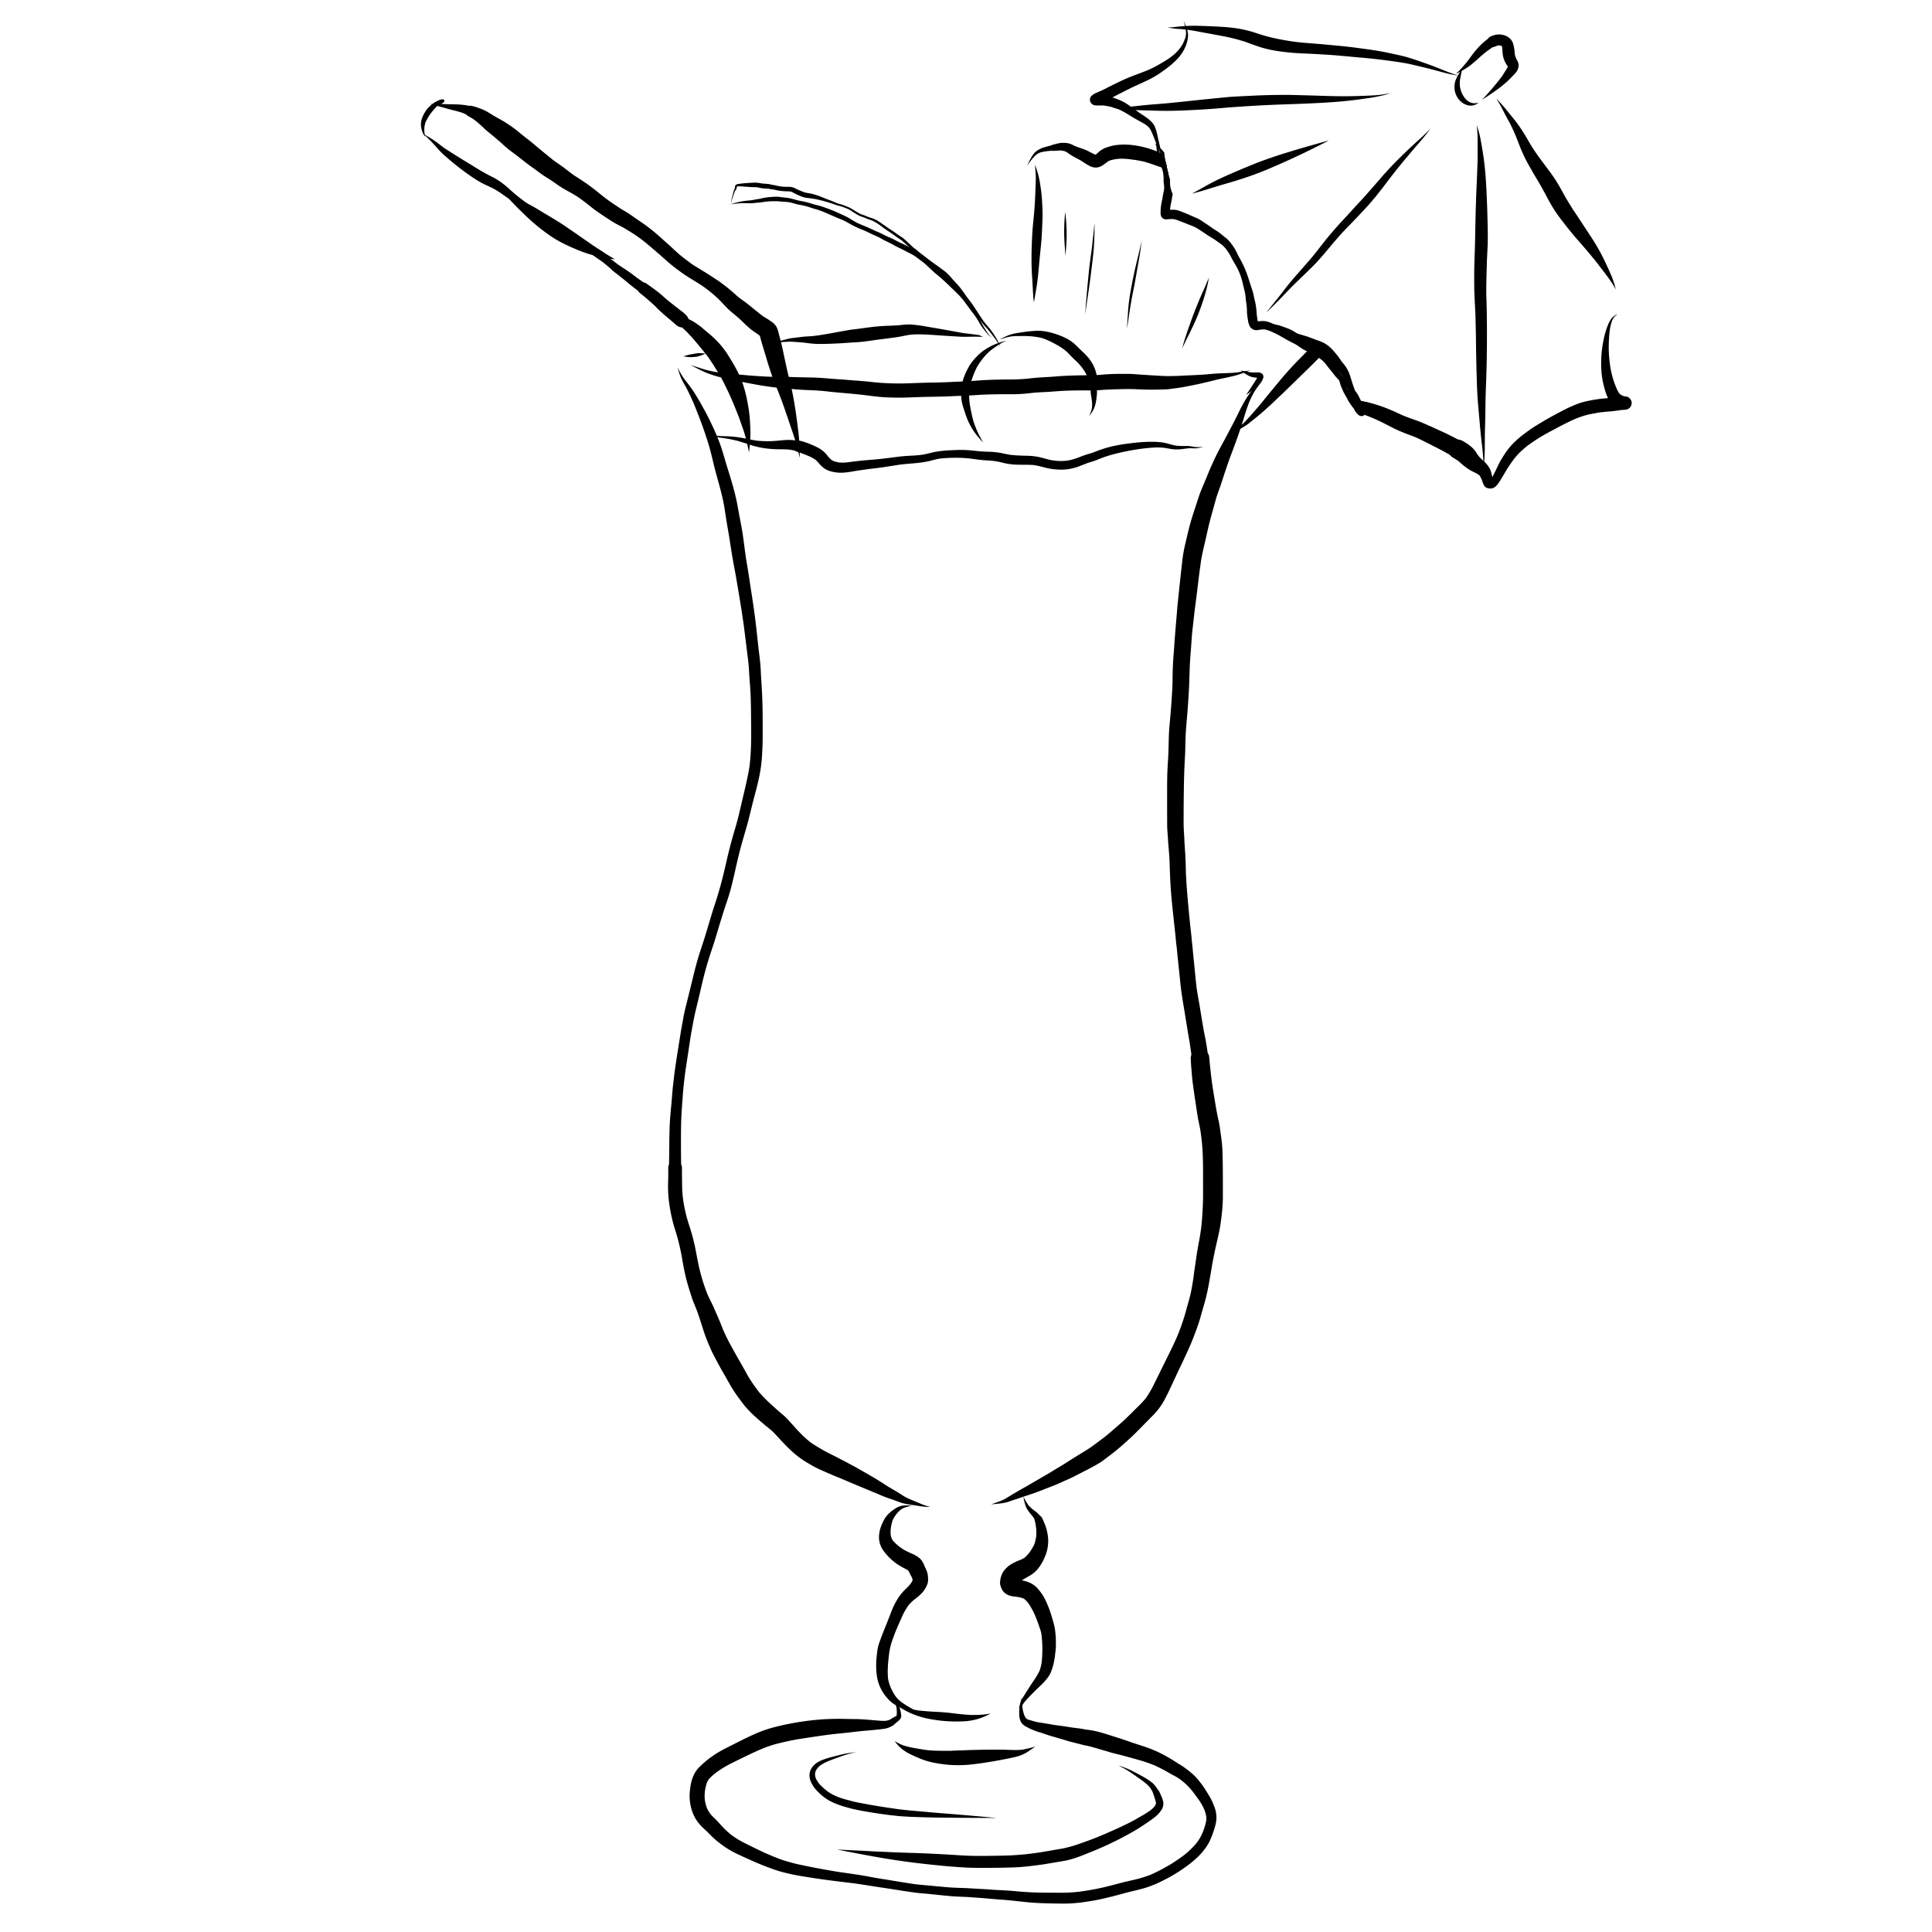 <svg xmlns="http://www.w3.org/2000/svg" viewBox="0 0 2100 2100"><title>all-inclusive</title><g id="Draw_Layer" data-name="Draw Layer"><path d="M1373.37,412.36c-3.92,3.59-8,7.08-11.53,11a74.63,74.63,0,0,0-8,11.08c-2.85,4.71-5.36,9.6-7.77,14.56s-5.06,10.17-7.71,15.19q-3.7,7-7.43,14c-2.58,4.86-5.31,9.64-7.78,14.55s-4.72,9.79-6.92,14.76c-2.11,4.76-4,9.59-6,14.4s-4.19,9.66-6,14.6c-1.74,4.78-3.23,9.64-4.81,14.47-1.47,4.52-3,9-4.35,13.59-1.53,5-2.76,10-4,15.11q-1.75,7.31-3.45,14.63a162.25,162.25,0,0,0-2.88,18.47q-1.95,17.19-3.72,34.39c-.56,5.58-1.21,11.15-1.63,16.74-.44,6-1,12-1.49,18s-1,11.93-1.38,17.92c-.38,6.37-1,12.73-1.39,19.1-.37,6-.51,12.05-.62,18.08,0,2.65,0,5.3-.12,7.95-.11,3.07-.31,6.13-.48,9.19-.66,11.78-1.69,23.52-2.76,35.26-1.06,11.57-.7,23.2-1.44,34.78-.38,5.92-.74,11.85-.91,17.78-.17,6.33-.19,12.65-.2,19,0,11.82,0,23.64.07,35.46,0,5.82.68,11.64,1,17.44.33,6,1,12,1.38,18,.33,5.85.39,11.7.65,17.55.26,6.09.53,12.18,1,18.25.87,12,2.26,24,3.52,36,.63,6,1.39,12.08,1.91,18.14.25,3,.65,6,1,9,.33,3.16.58,6.32.92,9.46.64,5.85,1.22,11.69,1.85,17.54.66,6.18,1.16,12.38,2,18.55,1.38,10.34,3.27,20.61,4.9,30.91q1.17,7.38,2.39,14.75c.81,4.93,1.76,9.84,2.46,14.78-.11-.79-.22-1.57-.32-2.36.4,3,.85,6,1.31,9.06q.18,1.54.33,3.09a10,10,0,0,0-.72,3.77c0,.5.07,1,.1,1.51.11,1.73.17,3.45.28,5.17.23,3.37.56,6.73.8,10.09.53,7.12,1.6,14.19,2.56,21.26,0-.21-.05-.41-.08-.61.88,6.42,2,12.81,2.89,19.22.55,3.8,1.14,7.61,1.92,11.37s1.57,7.39,2.19,11.12c.29,2.17.56,4.35.85,6.52l-.09-.7c2.24,16.78,2,33.76,2,50.65,0,8.12.15,16.26-.25,24.37s-.81,16.23-1.79,24.31c-.38,2.74-.77,5.49-1.2,8.22-.57,3.6-1.29,7.17-1.94,10.75q-1.9,10.57-3.31,21.24c-.58,3.87-1.18,7.73-1.64,11.62-.33,2.39-.66,4.77-1,7.15.1-.77.2-1.56.31-2.34-.79,5.1-1.63,10.21-2.79,15.24-1.42,6.1-3.28,12.08-4.88,18.12a231.15,231.15,0,0,1-9.71,28.16c-4.9,11.31-10.58,22.25-16,33.3q-4.26,8.68-8.57,17.35a121.4,121.4,0,0,1-9.45,16.41,134.5,134.5,0,0,1-10.07,10.61c-1.74,1.69-3.42,3.45-5.14,5.16s-3.61,3.46-5.38,5.23c-3.84,3.82-8,7.32-12.07,10.86s-8,7-12.19,10.3l-.58.45c-4,3-8,6-12,9l.49-.38c-3.39,2.55-7,4.78-10.61,7q-5.8,3.51-11.54,7.11c-3.5,2.2-7,4.42-10.44,6.64-3.64,2.32-7.47,4.33-11.09,6.67-4,2.59-8.16,4.86-12.25,7.26-4.7,2.77-9.41,5.49-14.11,8.23-4.33,2.52-8.75,4.87-13.05,7.45-2.32,1.38-4.67,2.72-7,4.13-1,.64-2.11,1.28-3.15,1.94a48.09,48.09,0,0,1-6.64,3.55h0c-3.76,1.47-7.55,2.81-11.37,4.1,0,0,0,0,0,0,3.23-.26,6.45-.57,9.68-.93a50.36,50.36,0,0,0,7-1.22c2-.5,4-1.33,6-2,2.79-.93,5.59-1.78,8.36-2.76s5.48-1.88,8.23-2.77c5.79-1.87,11.53-3.92,17.18-6.17s11.55-4.38,17.2-6.9c2.11-.94,4.22-1.9,6.33-2.83,2.4-1,4.83-2.06,7.17-3.22,4.26-2.1,8.47-4.28,12.7-6.45,4.57-2.33,9.15-4.68,13.62-7.21,2.08-1.18,4.12-2.36,6.1-3.68,2.39-1.58,4.64-3.38,6.92-5.11,5.1-3.87,10.19-7.76,15-12,4.26-3.79,8.58-7.53,12.69-11.48,3.87-3.72,7.63-7.55,11.37-11.4s7.58-7.61,11.29-11.5a72.13,72.13,0,0,0,11.2-15.14c2.85-5.21,5.4-10.59,7.9-16,2.33-5,4.69-10,7-15s4.88-10,7.18-15.1c2.21-4.85,4.51-9.64,6.58-14.54,2.34-5.55,4.53-11.13,6.58-16.8,1.88-5.19,3.62-10.49,5.07-15.83,1.71-6.29,3.69-12.51,5.27-18.85,2.46-9.82,4-19.89,5.75-29.85.45-2.54.81-5.1,1.29-7.64.6-3.21,1.25-6.43,1.89-9.63,1.11-5.56,2.43-11.07,3.68-16.59.93-4.15,1.89-8.31,2.6-12.51.94-5.6,1.63-11.26,2.21-16.91.51-5,.86-10.1.9-15.14,0-4.46,0-8.93,0-13.39,0-10.07,0-20.15-.23-30.22-.1-4.58-.22-9.16-.62-13.72-.45-5.11-1.19-10.19-1.9-15.27-.32-2.43-.65-4.86-1.07-7.28s-1-4.85-1.56-7.26c-1-4.8-1.87-9.61-2.68-14.45-1.32-7.93-2.63-15.87-3.81-23.82q-.84-6.78-1.6-13.56c-.3-2.7-.62-5.39-.84-8.1-.11-1.36-.23-2.73-.36-4.1-.19-1.93-.26-4-1.44-5.65l-.33-.47c-.74-5.4-1.64-10.79-2.64-16.16-.52-2.84-1.17-5.66-1.7-8.51-.6-3.25-1.1-6.5-1.67-9.75-1.14-6.48-2.07-13-3.21-19.48-1-5.59-2-11.18-2.84-16.8-1.37-11.73-2.38-23.5-3.61-35.25-.32-3-.54-6-.85-9.08-.34-3.29-.74-6.57-1-9.86-.55-6-1.34-12-1.93-18-1.2-12.07-2.38-24.13-3.26-36.23-.41-5.65-.8-11.33-1-17-.17-5.94-.26-11.88-.59-17.81-.34-6.13-.86-12.24-1.11-18.38-.24-5.84-.81-11.68-.81-17.52q0-18.07.25-36.14c.16-12,.52-24,1.22-35.94.34-5.7.37-11.43.52-17.14.17-5.94.49-11.9,1-17.83.93-10.35,1.77-20.73,2.39-31.11.32-5.51.69-11,.81-16.53s.32-11.09.56-16.63.66-11,1.11-16.53.75-11.24,1.24-16.86,1.21-11.36,1.83-17c.54-5,1.13-9.95,1.76-14.91,1.66-12.32,3.08-24.66,4.63-37,.48-3.41,1-6.82,1.41-10.24,1.49-9.93,4.13-19.62,6.26-29.42,1.1-5.1,2.27-10.17,3.56-15.23,1.17-4.59,2.5-9.15,3.78-13.71,1.41-5,2.62-10,4.27-14.85,1.59-4.67,3.37-9.27,4.88-14,3.48-10.83,7.1-21.62,11.14-32.26,3.46-9.11,6.77-18.27,9.82-27.52s5.59-18.89,9.32-28a77.37,77.37,0,0,1,5.76-11.2c2.87-4.42,6.2-8.51,9.35-12.72,0,0,0,0,0,0Zm-14.93,23.54c0,.06,0,.11-.07.17l.07-.17Zm-156,1124.81-1.55,1.2,1.55-1.2Z"/><path d="M736.44,399.25c1,3.53,2.06,7.07,3.38,10.51a72.64,72.64,0,0,0,4.68,9c3.44,6.15,6.34,12.56,9.21,19,4.55,11.06,8.93,22.18,12.7,33.53,2,6,4,12.11,5.64,18.27,1.72,6.43,3.18,12.92,4.79,19.38,1.47,5.81,3.16,11.57,4.72,17.35s3,11.42,4.27,17.19,2.13,11.64,3,17.49q1.5,9.44,3.14,18.86c1.4,8.08,2.5,16.22,3.87,24.3s3,16.29,4.43,24.46c2.8,16.38,5.56,32.77,7.91,49.23q.59,4.51,1.18,9c1.22,9.45,2.27,18.92,3.54,28.36.55,4.6,1,9.21,1.27,13.83.16,2.31.21,4.62.38,6.92.22,2.81.46,5.62.66,8.42.73,9.7,1,19.4,1.1,29.12.13,19.77.82,39.64-1.59,59.31-.8,5.57-2,11.09-3.19,16.59-1.32,6.15-2.82,12.25-4.26,18.38-1.41,5.94-2.72,11.9-4.16,17.83-1.37,5.58-2.89,11.11-4.52,16.61-3.37,11.37-6.43,22.82-9,34.38-2.57,11.28-5.27,22.54-8.57,33.62-1.67,5.6-3.47,11.16-5.28,16.72s-3.47,11.32-5.19,17c-1.67,5.48-3.28,11-5,16.46s-3.66,11.09-5.41,16.66c-3.66,11.61-6.43,23.43-9.3,35.24-1.42,5.86-2.85,11.7-4.34,17.54-1.4,5.45-2.76,11-3.74,16.52-1,5.88-2.18,11.76-3.1,17.66q-1.49,9.42-3,18.82-1.46,9-2.76,18c-.92,6.25-1.56,12.54-2.31,18.81-.76,6.43-1.14,12.88-1.71,19.32-.57,6.21-1.23,12.41-1.62,18.64-.76,12.11-.69,24.28-.86,36.41-.05,3.77-.09,7.54-.15,11.31l-.48,1.31a9.28,9.28,0,0,0-.4,2.92c0,1.45,0,2.91,0,4.36q0,4.79-.11,9.57a148.69,148.69,0,0,0,.37,17.91,185.38,185.38,0,0,0,2.84,18.76c1.16,5.44,2.5,10.81,4.19,16.11a226.23,226.23,0,0,1,7.77,31.83c.93,5.6,2,11.18,3.21,16.72,1.09,4.88,2.37,9.69,3.82,14.47,1.07,3.54,2.23,7.06,3.35,10.59s2.56,7,4,10.44l0,0c4.19,10.16,7,20.82,10.64,31.19,2,5.58,4.35,11,6.76,16.38,1.25,2.82,2.75,5.55,4.17,8.28q2.28,4.35,4.62,8.66c2.78,5.1,5.81,10.07,8.61,15.16,2.51,4.56,5.1,9.07,8,13.39,1.32,2,2.7,3.89,4.11,5.79,2.26,3.06,4.45,6.19,6.89,9.12a120.44,120.44,0,0,0,12.17,12.37c3.76,3.39,7.61,6.66,11.51,9.89,1.81,1.5,3.68,2.93,5.44,4.49a69.34,69.34,0,0,1,4.93,4.92c6.14,6.67,12.2,13.4,19.07,19.34a97.22,97.22,0,0,0,12.09,9c3.8,2.38,7.66,4.66,11.63,6.74s7.87,3.69,11.85,5.43c2,.88,4.07,1.76,6.09,2.65,2.78,1.23,5.62,2.32,8.44,3.47q4,1.71,8,3.37Q928,1613,935.27,1616q3.69,1.56,7.39,3.08l-1.81-.76c3.86,1.64,7.75,3.21,11.63,4.81,2.31,1,4.61,2,6.94,3,2.16.89,4.38,1.64,6.56,2.43,1.84.67,3.71,1.2,5.54,1.9,2.08.8,4.19,1.54,6.28,2.34,5,1.89,10.24,2.51,15.46,3.25,3,.43,6,1,9,1.41a54.14,54.14,0,0,0,8.82.42s0,0,0,0a62.15,62.15,0,0,1-9.61-3.08c-4.32-1.86-8.68-3.64-13-5.44a54,54,0,0,1-5.52-2.81c-1.81-1.06-3.55-2.25-5.32-3.37-3.32-2.09-6.73-4-10.07-6-1.77-1.07-3.55-2.09-5.26-3.25-2.1-1.42-4.24-2.77-6.39-4.1q-7.52-4.63-15.19-9c-2.37-1.35-4.75-2.65-7.1-4s-4.75-2.76-7.18-4c-2.68-1.41-5.3-2.94-8-4.3-2.88-1.44-5.72-2.95-8.57-4.44-4.61-2.4-9.33-4.59-13.87-7.13-4.93-2.77-9.79-5.64-14.48-8.8l-.57-.4c-2.17-1.75-4.28-3.55-6.33-5.43-2.33-2.13-4.52-4.4-6.73-6.66s-4.11-4.61-6.22-6.87c-2.36-2.52-4.57-5.21-7-7.63s-4.93-4.37-7.42-6.52c-2.9-2.52-5.76-5.07-8.58-7.68a151.79,151.79,0,0,1-13.73-13.94c-3.53-4.66-6.95-9.4-10.08-14.33-1.64-2.58-3.07-5.3-4.57-8-1.82-3.23-3.6-6.48-5.47-9.68-3.55-6.09-6.95-12.28-10.36-18.45-3.11-5.62-5.93-11.4-8.51-17.29-1-2.5-2-5-3-7.53-1.57-3.84-3.22-7.65-4.89-11.44-1.54-3.49-3-7-4.73-10.4-1.47-2.94-2.91-5.87-4.24-8.87a195.86,195.86,0,0,1-7.81-23.8c-2.26-8.69-3.75-17.52-5.5-26.32a211.13,211.13,0,0,0-6.9-25.69,164.34,164.34,0,0,1-6.27-26.72c-.35-2.65-.66-5.3-.86-8-.27-3.43-.3-6.86-.34-10.3s-.09-6.76-.13-10.14c0-1.58,0-3.16-.05-4.74a14,14,0,0,0-.29-4.29l-.6-1.66c-.1-7.67-.17-15.34-.16-23,0-8.24,0-16.49.28-24.72.29-8.45,1-16.87,1.58-25.3s1.54-17,2.6-25.51c1.73-12.07,3.66-24.1,5.43-36.17.86-5.92,2-11.79,3.07-17.67s2.23-11.47,3.64-17.15,2.77-11.5,4.13-17.26,2.56-11.25,4-16.85c1.56-6.08,3.19-12.14,5.06-18.13,1.77-5.66,3.67-11.26,5.52-16.88s3.45-11.23,5.14-16.85,3.43-11.09,5.13-16.65,3.62-11,5.43-16.55c1.74-5.31,3.25-10.72,4.58-16.14,2.88-11.76,5.28-23.63,8.3-35.35,2.82-11,6.29-21.88,9.2-32.88,1.58-5.94,3-11.91,4.47-17.88s3.18-12.08,4.71-18.14c1.44-5.66,2.74-11.41,3.78-17.17a150.6,150.6,0,0,0,2.06-17.84c.36-6.29.68-12.57.69-18.87,0-6.47,0-12.95,0-19.42,0-11.65-.3-23.29-.95-34.92-.32-5.92-.79-11.84-1.05-17.77s-.79-11.93-1.56-17.86c-1.57-12.08-2.62-24.22-4.11-36.31-1.44-11.65-3.14-23.27-5-34.87-.94-6-1.77-12-2.73-18s-2-12.13-3-18.2c-.22-1.69-.45-3.38-.68-5.06-.62-4.72-1.22-9.44-1.86-14.15-.06-.42-.11-.85-.17-1.27l.06.48c-.83-6.23-1.93-12.42-3.13-18.59s-2.29-12.37-3.46-18.55c-2.19-11.57-5.54-22.84-9-34.08-.86-2.8-1.76-5.6-2.62-8.41-1-3.26-1.89-6.55-2.85-9.81-1.93-6.47-4-12.86-6.53-19.12a305,305,0,0,0-15.93-33.1c-5-9.15-10.31-18.25-16.74-26.47l.29.38-1.3-1.68.28.35c-1.06-1.38-2.12-2.75-3.21-4.11a88.12,88.12,0,0,1-7.23-12.54h0s0,0,0,0ZM808,585.89l.15,1.17-.15-1.17Zm1.67,12.8c0,.17,0,.34.07.51,0-.17,0-.34-.07-.51Zm-1.86-14.2c-.07-.5-.13-1-.2-1.51.07.5.13,1,.2,1.51Z"/><path d="M980.87,1636.56a21.93,21.93,0,0,0-7.64,3.09,46.8,46.8,0,0,0-6.64,5.07,27.64,27.64,0,0,0-5.26,6.53,59,59,0,0,0-3.55,7.6,32,32,0,0,0-2,7.7,29.36,29.36,0,0,0-.32,5.62,25.37,25.37,0,0,0,3.08,10.67,29.78,29.78,0,0,0,2.53,3.76,59.28,59.28,0,0,0,9.45,9.94,53.64,53.64,0,0,0,7.11,5.12c1.84,1.08,3.66,2.19,5.59,3.13a36,36,0,0,1,4,2.31l.08.09a38.3,38.3,0,0,1,2.08,4.09c.59,1.25,1.32,2.43,2,3.65a18.58,18.58,0,0,1,.54,2.23c0,.14,0,.28,0,.43a4.42,4.42,0,0,1-.15.48,27.16,27.16,0,0,1-2.23,3.78,66.83,66.83,0,0,1-5.34,5.57,55,55,0,0,0-6.52,7.52,75.28,75.28,0,0,0-8.83,16.92c-2.2,5.55-4.32,11.12-6.59,16.65-2.17,5.29-4.23,10.64-6.14,16a45.42,45.42,0,0,0-2.27,8.35c-.51,3.53-1,7.06-1.22,10.63a83.61,83.61,0,0,0,.63,19,44.47,44.47,0,0,0,6.72,17.42c3.36,5.12,7.48,9.84,12.78,13a58.53,58.53,0,0,0,11.76,5.06c3.3,1.1,6.78,1.63,10,2.93,1.53.74,2.93,1.71,4.45,2.47,0,0,0,0,0,0-1.33-1.17-2.44-2.61-3.86-3.68a40.53,40.53,0,0,0-4.43-2.77,104.51,104.51,0,0,1-10.61-6.62c-1.23-1-2.45-2-3.61-3.09a28.43,28.43,0,0,1-2.85-3.16,56.66,56.66,0,0,1-5.68-10.29c-.62-1.61-1.19-3.22-1.68-4.87a33.36,33.36,0,0,1-1-4.65c-.82-8.8.1-17.69,1.14-26.43a69.83,69.83,0,0,1,2.75-12.64q2.25-6.6,4.81-13.07c1.93-4.52,3.92-9,5.91-13.51a77.54,77.54,0,0,1,7.37-13.36,42.57,42.57,0,0,1,6.9-6.78,58.16,58.16,0,0,0,8.29-7.3,29.91,29.91,0,0,0,3.62-5.09,27.91,27.91,0,0,0,2.23-5,15.8,15.8,0,0,0,.49-5.36,25,25,0,0,0-1-6.88,51.88,51.88,0,0,0-2.44-5.64c-1.37-3.5-2.86-7-5.82-9.51a32.31,32.31,0,0,0-8-4.76l.12.05c-2.44-1.05-4.87-2.19-7.24-3.41a49.21,49.21,0,0,1-6.56-4.23,52.51,52.51,0,0,1-7.13-6.61,22.14,22.14,0,0,1-1.6-2.75,28.35,28.35,0,0,1-.9-3.4,39,39,0,0,1,.09-7.48,46,46,0,0,1,2.13-9,40.76,40.76,0,0,1,3.54-5.77,38.53,38.53,0,0,1,4.7-5,22.14,22.14,0,0,1,3.74-2.26,63,63,0,0,1,8.92-2.56s0,0,0,0c-1.85-.08-3.72-.19-5.59-.19a31.32,31.32,0,0,0-4.94.35Zm-7,10-.21.27.21-.27Z"/><path d="M1112.23,1626.22c.83,4.44,1.61,8.86,3.57,13a28.46,28.46,0,0,0,3.44,5.07c1.09,1.42,2.25,2.79,3.37,4.18a30.57,30.57,0,0,1,1.84,2.84,9.71,9.71,0,0,0,.43,2.09,18.69,18.69,0,0,1,.55,2.44c.31,1.66.53,3.33.78,5a46.33,46.33,0,0,1,0,9.78,47.93,47.93,0,0,1-2,8.09,56.14,56.14,0,0,1-5.35,8.93,45.44,45.44,0,0,1-5.23,5.52,29.89,29.89,0,0,1-4.1,2.2,67.65,67.65,0,0,0-8.51,3.8,28.35,28.35,0,0,0-11.06,10.07,24.88,24.88,0,0,0-1.54,3.55,16.44,16.44,0,0,0-.75,2.38,31.46,31.46,0,0,0-.65,4.63c-.21,2.49.83,5.13,1.82,7.33,1.83,4.1,5.9,6.67,10.14,7.68a36.24,36.24,0,0,0,5.09.71,45.21,45.21,0,0,1,7.91,1.75c.59.31,1.15.64,1.71,1a36.68,36.68,0,0,1,4,4.22,82.32,82.32,0,0,1,8.12,15.22c1.35,3.34,2.57,6.73,3.74,10.14.59,1.69,1.18,3.38,1.69,5.1a31.45,31.45,0,0,1,.86,4.19,135.25,135.25,0,0,1,.25,28.87A51.49,51.49,0,0,1,1130,1816a86.33,86.33,0,0,1-7,11.69c-2.52,3.64-4.88,7.38-7.24,11.13-2.46,3.91-5.1,7.85-6.64,12.24-1.25,3.56-2.9,11.87,2.94,11.92,0,0,0,0,0,0l-.73-.2-.63-.32-.47-.4,0,.06a3.25,3.25,0,0,1-.64-1.13l0,.1a6.37,6.37,0,0,1-.26-1.3l0,.16a6.72,6.72,0,0,1,0-1.1,19.9,19.9,0,0,1,1.15-3.63,25.3,25.3,0,0,1,2.8-4.8c3.55-4.3,7.51-8.24,11.44-12.2,4.11-4.13,8.61-7.89,12.31-12.42,1.16-1.41,2.26-2.86,3.29-4.37a27.23,27.23,0,0,0,2.34-4.94,57.44,57.44,0,0,0,2.57-8.34,79,79,0,0,0,1.62-9.67c.33-2.88.75-5.79.81-8.68a112.14,112.14,0,0,0-1-19.12,71.7,71.7,0,0,0-2-8.39c-.8-2.91-1.66-5.8-2.56-8.68a98.94,98.94,0,0,0-3.79-10,70.65,70.65,0,0,0-3.78-7.84,58.9,58.9,0,0,0-5.79-8.17,26.58,26.58,0,0,0-8.27-6.71,38.29,38.29,0,0,0-9.75-3.19c.85-.54,1.71-1.07,2.58-1.58,2.33-1.36,4.72-2.62,7-4,5.85-3.51,10-9.1,13.17-15a69,69,0,0,0,3.77-8.85,41.89,41.89,0,0,0,1.92-9.61,35.86,35.86,0,0,0-.14-8.6,55.67,55.67,0,0,0-2-9.67c-.63-2-1.51-3.93-2.29-5.88a45.39,45.39,0,0,0-1.85-4.16c-.21-.41-.47-.79-.71-1.19a6.32,6.32,0,0,0-1.74-1.68,33.36,33.36,0,0,0-5.31-4.89l-1.62-1.25a41.87,41.87,0,0,1-5.74-5.31,78.08,78.08,0,0,1-5.65-9.8h0v0Zm13.82,33.31.15,1.19v0c-.06-.41-.11-.81-.16-1.22Zm6.39,144.84c0,.31-.08.61-.13.91,0-.3.09-.6.13-.91Zm-.23,1.69v.07l-.12.86c.05-.31.09-.62.13-.93Z"/><path d="M976.36,1854.81c3.12,1.87,6.25,3.68,9.46,5.39a79.45,79.45,0,0,0,7.71,3.45,90.78,90.78,0,0,0,17.14,4.84,154.38,154.38,0,0,0,38.44,2.41,64.58,64.58,0,0,0,27.61-8.38s0,0,0,0c-1.18.23-2.37.43-3.56.62h.07l-.12,0h0l-1.84.25a112.2,112.2,0,0,1-17.29.6c-6.08-.29-12.14-1-18.18-1.75s-12.22-1.27-18.37-1.55-12-.76-18-1.35l-2.92-.4.76.1c-3.26-.57-6.5-1.16-9.75-1.77-3.73-.69-7.42-1.67-11.13-2.48h0a0,0,0,0,0,0,0Zm96.72,8.32h0Z"/><path d="M972.5,1892.63a49.73,49.73,0,0,0,7,7.74,50.41,50.41,0,0,0,10.6,6.69c3.26,1.63,6.64,3,10,4.45a82,82,0,0,0,17.44,4.94,132.7,132.7,0,0,0,19.76,2.16,136.49,136.49,0,0,0,18.85-.73c11.89-1.37,23.67-3.32,35.42-5.6,4.9-1,9.83-1.85,14.62-3.24a41.16,41.16,0,0,0,11.19-5.09q4-2.67,7.87-5.57s0,0,0,0a103.59,103.59,0,0,1-14.31,3.47c-6.54.72-13.24.15-19.8,0-6.19-.11-12.36,0-18.55,0s-12.41.25-18.62.39c-3.12.07-6.24.3-9.36.36-3.43.07-6.85.21-10.27.39-1.7.09-3.4.08-5.1.07-1.11,0-2.22,0-3.33,0-2.52,0-5-.08-7.57-.11s-4.84-.22-7.27-.36c-2-.11-4-.39-6.07-.64-8.49-1.53-17.25-2.46-25.31-5.65a74.14,74.14,0,0,1-7.13-3.71h0s0,0,0,0Z"/><path d="M968.83,1844.18a83.26,83.26,0,0,1,4.29,7.58,23.2,23.2,0,0,1,1.45,5.1,42.72,42.72,0,0,1,.08,7.67,2.5,2.5,0,0,1-.07.26,1,1,0,0,1-.08.14l0,0c-1.28.79-2.61,1.5-3.92,2.23s-2.35,1.54-3.6,2.18a25.62,25.62,0,0,1-4.21,1.12,51.34,51.34,0,0,1-7.64-.23c-2.81-.21-5.61-.45-8.42-.69-6-.51-12-1-18.08-1s-12.31-.31-18.46-.24c-5.75.06-11.54.2-17.29.64a291.9,291.9,0,0,0-38.15,5.39c-5.57,1.18-11.16,2.46-16.66,4a137.89,137.89,0,0,0-19.19,7.17c-5.18,2.28-10.24,4.8-15.3,7.33-4.88,2.46-9.76,4.9-14.61,7.4a113.09,113.09,0,0,0-15,8.93,97.89,97.89,0,0,0-14.73,12.53c-5.16,5.6-7.68,12.77-8.74,20.19a68.5,68.5,0,0,0-.94,10.88,53.94,53.94,0,0,0,1.2,10.29,50.88,50.88,0,0,0,3.3,10,36.78,36.78,0,0,0,4.08,6.92,49.67,49.67,0,0,0,6.49,7.25c2,1.84,4,3.65,5.88,5.6a103.92,103.92,0,0,0,29.63,21.78c5.14,2.5,10.38,4.8,15.59,7.18,5.82,2.66,11.75,5.09,17.74,7.37,5.1,1.94,10.23,3.88,15.51,5.31s10.83,2.72,16.33,3.78c5.26,1,10.57,1.77,15.85,2.64,5.52.91,11.06,1.67,16.6,2.42,10.06,1.4,20.16,2.53,30.25,3.79,5,.69,10,1.43,14.94,2.21,5.65.88,11.28,1.86,17,2.61l-1.25-.16c12.47,1.79,24.87,4,37.36,5.61,3,.39,6.06.62,9.1.86s6,.57,9,.89c5.9.61,11.81,1.25,17.72,1.78s12.13.76,18.19,1c3,.13,5.92.4,8.88.62s6,.38,9,.63c6.16.51,12.32,1.14,18.49,1.55s12.3,1,18.42,1.68,12.49,1.43,18.77,1.84c5.84.38,11.71.57,17.57.69,6,.12,12,.29,18.06.21a156.6,156.6,0,0,0,19.2-1.67c5.84-.81,11.68-1.76,17.45-3s11.66-2.74,17.47-4.22c5.39-1.38,10.7-3,16.11-4.26,5.56-1.3,11.14-2.61,16.59-4.33a122.21,122.21,0,0,0,17.43-7.24c4.93-2.46,9.85-5.1,14.55-8a173.26,173.26,0,0,0,15.72-10.9c2.16-1.67,4.21-3.44,6.22-5.28a72.39,72.39,0,0,0,5.82-5.8,84,84,0,0,0,5.82-7.57,49.51,49.51,0,0,0,4-7.36,80.61,80.61,0,0,0,3.53-9.24c.84-2.67,1.7-5.32,2.34-8.06a31.77,31.77,0,0,0-1.6-18.43,74.52,74.52,0,0,0-3.81-8.69c-1.36-2.53-2.91-4.94-4.42-7.38a104.84,104.84,0,0,0-11.38-15.46c-3.81-4.21-8.45-7.67-13-11.08a77.5,77.5,0,0,0-6.56-4.19c-2.36-1.45-4.65-3-7-4.44-4.81-2.87-9.65-5.6-14.69-8a140.49,140.49,0,0,0-17.72-6.87c-5.58-1.8-11.15-3.62-16.67-5.59-5.28-1.87-10.63-3.49-16-5.22-5.09-1.65-10.22-3.2-15.4-4.59a104.38,104.38,0,0,0-12-2.18c-1.87-.28-3.72-.63-5.58-.95-2.53-.43-5.08-.68-7.62-1l.16,0c-.94-.12-1.87-.25-2.81-.36-2.33-.35-4.67-.73-7-1.1-2.85-.45-5.7-.8-8.56-1.16q-2.19-.33-4.38-.63c-1.69-.23-3.35-.62-5-.88-3.4-.53-6.74-1.2-10.15-1.61-2-.32-4-.73-5.89-1.24-1.25-.33-2.48-.68-3.7-1.1s-2.36-.64-3.52-1a12.55,12.55,0,0,1-1.18-.69,13.51,13.51,0,0,1-1.13-1.14,17.39,17.39,0,0,1-1.46-2.64,39.53,39.53,0,0,1-2-7.8,112.42,112.42,0,0,1-.72-12.17s0,0,0,0c-.82,3.25-1.53,6.51-2.16,9.81a43,43,0,0,0-.71,9.21c.08,3.55.92,7.4,3.38,10.1a14.73,14.73,0,0,0,4.7,3.38c1.39.64,2.68,1.49,4.08,2.12,2.39,1.07,4.81,2,7.27,2.93,1.25.45,2.56.73,3.83,1.1s2.77.93,4.15,1.4c2.63.89,5.26,1.8,7.93,2.58,5.27,1.53,10.56,3,15.81,4.64,5,1.57,10.23,2.67,15.32,4.06,2.55.69,5.16,1.27,7.75,1.78,2.85.57,5.58,1.45,8.39,2.2,2.49.67,4.93,1.47,7.42,2.17,2.67.75,5.35,1.53,8,2.35,5.37,1.64,10.91,2.77,16.33,4.26q8.6,2.35,17.19,4.8a152.86,152.86,0,0,1,15.18,5.25,158.72,158.72,0,0,1,16,8.3c2.62,1.54,5.35,2.87,8,4.35a51.63,51.63,0,0,1,6,4.14,75.56,75.56,0,0,1,6,5.22,81.64,81.64,0,0,1,5.85,6.62c2.43,3.2,4.82,6.43,7.13,9.72a57.94,57.94,0,0,1,5.61,10.17,38.22,38.22,0,0,1,2,7.39,31.4,31.4,0,0,1,0,4,67.68,67.68,0,0,1-3.92,13.13,62.91,62.91,0,0,1-2.84,5.84,51.76,51.76,0,0,1-3.76,5.61,89.6,89.6,0,0,1-13.42,13.06c-2.76,2.08-5.59,4.06-8.45,6s-6,4-9.14,5.76c-2.91,1.6-5.78,3.3-8.75,4.81-3.14,1.59-6.29,3.13-9.48,4.6a117.78,117.78,0,0,1-15.44,5c-5.59,1.4-11.24,2.55-16.82,4s-11.25,3-16.92,4.37-11.64,2.58-17.53,3.61c-3.09.55-6.2,1-9.31,1.47a166.7,166.7,0,0,1-17,1.37c-6,.14-12,0-18,0s-12.23-.11-18.35-.34-12.11-.75-18.16-1.31c-6.24-.57-12.51-.92-18.77-1.2-5.94-.26-11.85-.86-17.79-1.15s-12.12-.76-18.19-1-12.11-.36-18.15-.84c-6.44-.52-12.87-1.14-19.3-1.75-5.88-.56-11.77-1-17.63-1.72q-8.77-1.34-17.53-2.75c-6-1-12-2-18-2.93s-12.15-2.14-18.21-3.23c-5.89-1.06-11.81-1.91-17.73-2.76s-11.87-1.65-17.77-2.69-11.88-2.1-17.8-3.22-11.86-2.35-17.77-3.6-11.68-2.88-17.43-4.66c-3.86-1.19-7.59-2.73-11.32-4.26l1.56.66c-4.2-1.77-8.45-3.47-12.59-5.4s-8.25-4-12.39-6-8.07-4-12-6.09a93.16,93.16,0,0,1-10.72-7,102.79,102.79,0,0,1-12.13-11.84c-1.81-2-3.7-4-5.65-5.87a62.48,62.48,0,0,1-4.48-4.73,42.78,42.78,0,0,1-3.6-6,52,52,0,0,1-2.26-8.35c-.19-1.74-.31-3.47-.33-5.24a44.43,44.43,0,0,1,.43-5.86,49.77,49.77,0,0,1,2.13-8.7,28.53,28.53,0,0,1,2-3.47,53,53,0,0,1,6.93-6.46,108.57,108.57,0,0,1,11.69-7.75c4.22-2.37,8.57-4.47,12.9-6.6,8.23-4,16.45-8.07,24.85-11.7a133.42,133.42,0,0,1,16-5.63c5.5-1.48,11.1-2.69,16.67-3.89,5.85-1.25,11.81-2.11,17.72-3q9.11-1.39,18.22-2.7l.41-.06c5.89-.75,11.8-1.52,17.72-2.06s12-1.28,18-2,12-1.11,18-1.69c2.82-.28,5.63-.57,8.44-.91,1.52-.18,3-.37,4.55-.66a20.87,20.87,0,0,0,4.41-1.44c.69-.3,1.33-.68,2-1a9.18,9.18,0,0,0,1.58-.83,26.39,26.39,0,0,0,2.09-1.74l3.71-3.23a13.71,13.71,0,0,0,1.92-1.81,5.86,5.86,0,0,0,1.34-3.47,23.92,23.92,0,0,0-.71-5,22.18,22.18,0,0,0-6.25-12.18c-1.24-1.38-2.57-2.67-3.87-4h0s0,0,0,0Zm142.69,12.73s0,.11,0,.16,0-.11,0-.16Zm-136.78,7.55a.42.42,0,0,0,0,.1l0-.1Zm0,.16-.1.13.1-.13Zm-.5.53-.16.13.16-.13Zm-148,36.67-.57.24.57-.24Zm71.16,141.41.36,0-.36,0Zm.4.06,1,.14-1-.14Z"/><path d="M1216.46,1919.45c2.6,1.31,5.18,2.63,7.68,4.1,2.35,1.38,4.61,2.88,6.84,4.45,4.31,3,8.69,6,12.89,9.13a46.48,46.48,0,0,1,6,5.69,38.93,38.93,0,0,1,3.27,5.54c.08.36.15.74.23,1.11a10.39,10.39,0,0,0,.54,1.36c.32.89.6,1.79.9,2.68a57.58,57.58,0,0,1,1.7,6v.45a15.76,15.76,0,0,1-.48,1.66,15.34,15.34,0,0,1-1.08,1.78,22.56,22.56,0,0,1-1.72,1.93c-.89.86-1.83,1.65-2.79,2.43a102.93,102.93,0,0,1-11.22,7c-2.07,1.17-4.09,2.44-6.18,3.58s-4.39,2.33-6.62,3.44c-9.46,4.7-19.14,9-28.85,13.13-5.15,2.16-10.35,4.24-15.62,6.1-5.45,1.93-10.86,4-16.41,5.62-2.63.77-5.3,1.43-8,2.08s-5.61,1.06-8.42,1.54q-8.71,1.53-17.44,3c-1.45.24-2.91.45-4.36.66l-8.93,1.19c-6.27.71-12.53,1.21-18.83,1.55s-12.56.39-18.84.5c-12.08.21-24.17.33-36.23-.46-12.36-.8-24.71-1.51-37.08-2.06s-24.87-.77-37.3-1.34c-5.17-.24-10.35-.48-15.52-.68-5.44-.22-10.88-.6-16.33-.87-9.42-.47-18.88-.77-28.3-1.46,0,0,0,0,0,0,5.92,1.33,11.89,2.44,17.86,3.58q10.32,2,20.66,3.86,18.13,3.32,36.42,5.8c12.69,1.74,25.45,3.11,38.2,4.38,6.47.64,13,1.15,19.45,1.59,5.77.39,11.58.72,17.36.76,12.74.09,25.47,0,38.2-.34,6.07-.17,12.14-.54,18.18-1.17,3-.31,5.94-.69,8.91-1.06,3.37-.42,6.74-.81,10.09-1.37,5.82-1,11.65-1.93,17.46-2.95,2.8-.49,5.65-.88,8.4-1.61s5.3-1.44,7.9-2.29c5.51-1.81,10.86-4.09,16.25-6.23,6-2.39,12-5,17.89-7.7a340.78,340.78,0,0,0,31.26-16.3c4.72-2.8,9.27-5.9,13.82-9q3.68-2.47,7.15-5.21a35.58,35.58,0,0,0,6.49-6.88,13.1,13.1,0,0,0,2.52-9.55,25.51,25.51,0,0,0-1.92-5.7c-.55-1.32-1.13-2.63-1.69-3.94-.24-.58-.53-1.13-.82-1.69a9.36,9.36,0,0,0-1.44-1.92,52.75,52.75,0,0,0-3.58-5,24.53,24.53,0,0,0-4.37-4,88.88,88.88,0,0,0-10.76-6.57c-3.55-1.93-7.14-3.84-10.77-5.61a93.19,93.19,0,0,0-12.61-4.9h0s0,0,0,0Zm-98.65,95.73-1.09.15,1.09-.15Z"/><path d="M918.61,1906.23c-1.94.35-3.84.82-5.75,1.31s-3.72.92-5.57,1.41c-3.95,1-7.92,2-11.75,3.46a43.69,43.69,0,0,0-6.33,2.81,20.46,20.46,0,0,0-4.26,3.27,17.3,17.3,0,0,0-4,5.65,15.13,15.13,0,0,0-.83,8.34,16.61,16.61,0,0,0,1,3.55,23.46,23.46,0,0,0,1.53,3.15l.81,1.42a32.24,32.24,0,0,0,2.42,3.48,59.58,59.58,0,0,0,13.9,12.17,63,63,0,0,0,5.93,3.1c2,.94,4.12,1.74,6.22,2.51,4.19,1.53,8.51,2.65,12.8,3.83,1.9.52,3.83.9,5.75,1.32,1.77.38,3.53.76,5.31,1.08q7,1.28,14.05,2.39c4.36.7,8.74,1.31,13.11,1.92s8.88,1,13.32,1.55c1.62.17,3.24.23,4.85.34,2.73.17,5.44.35,8.16.51,1.53.1,3.07.12,4.6.17l8.56.27q12.27.38,24.54.49,25.89.26,51.79.32l4.31,0s0,0,0,0q-25.18-2.38-50.4-4.41-7.71-.65-15.43-1.25c-4.38-.34-8.75-.79-13.13-1.17s-8.69-.76-13-1.13-8.58-.9-12.87-1.35l-1.35-.14c-7.88-1.16-15.78-2.27-23.64-3.6-4.64-.78-9.26-1.58-13.88-2.45-1.78-.33-3.56-.66-5.33-1-2.1-.45-4.24-.81-6.32-1.35-3.23-.85-6.46-1.68-9.67-2.59-1.47-.42-2.92-.86-4.36-1.36s-2.72-1-4.07-1.5c-1.72-.76-3.43-1.53-5.07-2.45-1.84-1-3.59-2.13-5.33-3.31-1.1-.89-2.19-1.8-3.27-2.72-.64-.54-1.24-1.13-1.85-1.7a43.66,43.66,0,0,1-3.9-4,31,31,0,0,1-3.36-5.42A18,18,0,0,1,886,1930a16.71,16.71,0,0,1,0-2.74,14.3,14.3,0,0,1,.69-2.4,16.48,16.48,0,0,1,1.34-2.25,26.35,26.35,0,0,1,3.23-3.37,44.74,44.74,0,0,1,9-4.91c4.83-2,9.77-3.68,14.67-5.5a159.92,159.92,0,0,1,16.42-4.63s0,0,0,0c-4.27.64-8.53,1.27-12.78,2Zm-18.45,8.17-.18.08.18-.08Z"/><path d="M750,396.55c5.73,2.69,11.23,5.92,17.07,8.35a119.86,119.86,0,0,0,17.57,5.55c2.9.72,5.8,1.48,8.73,2.07q5,1,10,2,9.32,1.83,18.66,3.53c6.61,1.19,13.22,2.21,19.9,3,3.16.36,6.35.58,9.52.83,3,.23,6,.62,9,.91,6.57.64,13.13,1.07,19.73,1.3,6.24.22,12.5.62,18.71,1.34,12.54,1.44,25.14,2.23,37.68,3.65,6.33.72,12.63,1.62,19,2.26s12.48.75,18.71.87,12.4-.14,18.61-.38q9.83-.39,19.65-.55c6.27-.11,12.52-.16,18.79-.46s12.73-.6,19.1-.8,12.41-.81,18.62-1.06c6.41-.25,12.83-.38,19.25-.44,3.06,0,6.11,0,9.17,0h1.94c2.27,0,4.54,0,6.81-.12,3-.17,5.94-.32,8.9-.6s6-.66,9-.94c6.44-.58,12.89-.67,19.33-1.18,6-.48,11.89-.92,17.86-1.09s12-.22,18.07-.24H1189c3.06,0,6.12-.32,9.17-.53,5.68-.39,11.37-.59,17.06-.73,6.08-.15,12.18-.34,18.26-.08s12.32.51,18.49.52q4.43,0,8.85-.11c3.09-.08,6.23-.06,9.31-.41,2.27-.26,4.54-.58,6.81-.89,3.34-.44,6.67-.88,10-1.54,2.94-.58,5.88-1.11,8.82-1.71,3.18-.65,6.35-1.28,9.52-2s6.15-1.44,9.23-2.16c2.83-.67,5.64-1.43,8.47-2.1,3-.71,6-1.33,9.07-1.93,2.79-.54,5.56-1.27,8.34-1.91a73.94,73.94,0,0,0,8.87-2.62c1.73-.64,3.46-1.3,5.21-1.86a16.92,16.92,0,0,0,2.77-1.17,12.64,12.64,0,0,0,1.82-1s0,0,0,0l-.23.12c-1.16.35-2.32.71-3.49.94a82.59,82.59,0,0,0-9.54,1.47c-6,.77-12,.9-18,1.09-5.75.18-11.5.77-17.23,1.23-6.46.53-12.92.78-19.38,1.09-3,.14-6.05.31-9.08.45-3.21.15-6.43.19-9.64.27-6.11.16-12.27-.36-18.38-.7s-12.25-.74-18.37-1.21c-3.1-.23-6.2-.44-9.3-.48q-4.41,0-8.81,0c-5.75,0-11.48.19-17.21.64-3,.24-6,.55-9.07.69s-6.35.12-9.53.16c-6.11.07-12.22.18-18.33.38s-11.92.61-17.87,1.09c-6.43.53-12.87.7-19.3,1.26-3,.26-6.09.62-9.13.94s-5.94.47-8.92.66c-6,.37-12,.24-18,.32-6.32.09-12.64.25-19,.56s-12.62.93-19,1.28-12.61.52-18.91.85-12.83.5-19.26.6-12.95.31-19.43.55c-6.16.24-12.3.51-18.47.46s-12.36-.25-18.5-.68-12.32-1.27-18.49-1.79-12.57-.95-18.86-1.48-12.72-.83-19.06-1.41-12.46-1-18.7-1.15c-6.41-.11-12.81-.21-19.21-.4-3.12-.1-6.24-.29-9.35-.34s-6.26,0-9.39,0c-6.53,0-13-.21-19.51-.7-3.6-.27-7.2-.45-10.79-.76l-11.2-1c-3.67-.32-7.35-.57-11-1s-7.21-.83-10.8-1.31a110.73,110.73,0,0,1-15.3-3.15c-5.4-1.62-10.7-3.54-16.14-5h0s0,0,0,0Z"/><path d="M771,472.83c2.93.77,5.85,1.54,8.8,2.23,2.45.57,4.94.93,7.43,1.27s5.1.77,7.62,1.3,5.28,1.08,7.86,1.84q4.18,1.25,8.34,2.58c2.72.88,5.42,1.83,8.15,2.66A101.13,101.13,0,0,0,836,487.79a108.54,108.54,0,0,0,11.41.53l6.24.12c1.7,0,3.4.21,5.1.4,1.87.29,3.72.65,5.55,1.1a8.38,8.38,0,0,0,.77.54,14.88,14.88,0,0,0,2.89,1c1.19.38,2.37.8,3.54,1.25,2.2.85,4.39,1.68,6.56,2.57a45.17,45.17,0,0,1,8.21,4.37,27.62,27.62,0,0,1,3.27,3.22c.68.79,1.37,1.58,2.07,2.35a27.83,27.83,0,0,0,3.91,3.52c4.32,3.23,9.66,4.4,14.93,4.9,8.1.76,16.07-1.34,24.05-2.47q3.49-.45,7-1c6.39-.82,12.8-1.5,19.18-2.44,6.06-.9,12.09-1.91,18.15-2.79,7.46-.93,15-1.21,22.44-2.23a91.29,91.29,0,0,0,10.47-2c1.91-.49,3.82-1,5.75-1.46,1.63-.38,3.28-.65,4.94-.89a159.18,159.18,0,0,1,16.34-.79,129.68,129.68,0,0,1,16.24.89c4.49.63,9,1.26,13.49,1.65,2.09.18,4.19.3,6.29.42,1.9.11,3.77.31,5.66.54a99.59,99.59,0,0,1,10,2,66.1,66.1,0,0,0,11.52,1.82c7.31.51,14.66,0,21.95.62,2.46.39,4.88.93,7.31,1.52,2.68.66,5.32,1.45,8,2a71.25,71.25,0,0,0,8.61,1.17,59.31,59.31,0,0,0,8.43.21,56.08,56.08,0,0,0,16.78-3.61c2.57-1,5.11-2,7.68-3s5.16-1.69,7.75-2.51c2.12-.67,4.18-1.53,6.24-2.37s4-1.56,6-2.27,4.2-1.38,6.3-2,4.49-1.23,6.75-1.79a263.63,263.63,0,0,1,27.16-5.15c4.16-.5,8.32-.93,12.5-1.21a72.39,72.39,0,0,1,12.23.25c3.59.58,7.13,1.37,10.76,1.68a53.75,53.75,0,0,0,11-.65c1.65-.2,3.3-.41,4.95-.55a49.17,49.17,0,0,1,5.29.12,29,29,0,0,0,10.57-2s0,0,0,0c-.81.17-1.62.3-2.43.42h0a35.35,35.35,0,0,1-7.2.06c-1.61-.26-3.22-.59-4.83-.85a33.56,33.56,0,0,0-5.11-.22c-3.32,0-6.62,0-9.92-.33a75.65,75.65,0,0,1-8-1.87,56.57,56.57,0,0,0-8.22-1.79,100.55,100.55,0,0,0-16.91-.43c-5.54.2-11.06.74-16.56,1.43-3,.38-6.07.74-9.09,1.22-2.8.44-5.6,1-8.37,1.57A116.86,116.86,0,0,0,1198.7,488c-2.1.69-4.19,1.41-6.25,2.23s-4.27,1.68-6.46,2.36-4.38,1.28-6.53,2-4.42,1.59-6.6,2.44a68.77,68.77,0,0,1-7,2.38,58,58,0,0,1-6.1,1.29,61.13,61.13,0,0,1-7.54.39,58.74,58.74,0,0,1-7.24-.6c-1.59-.24-3.18-.51-4.75-.89-2.06-.5-4.09-1.12-6.15-1.64s-3.91-1-5.91-1.4c-2.18-.4-4.37-.7-6.59-.89-3.9-.35-7.85-.29-11.77-.45s-7.55-.37-11.31-.8c-5.44-.84-10.78-2.33-16.27-2.88-2.51-.26-5-.46-7.54-.52s-5.28-.14-7.92-.34c-5.64-.41-11.22-1.25-16.87-1.5-2.71-.11-5.41-.19-8.11-.11s-5.12.19-7.68.32a132.94,132.94,0,0,0-18.14,1.87c-2.81.54-5.56,1.35-8.36,2-2.41.56-4.86.94-7.31,1.29-4.73.56-9.47.74-14.23,1-5,.3-10,.91-15,1.58-7.78,1-15.56,2-23.38,2.58-8.34.66-16.68,1.44-25,2.65-1.54.19-3.09.37-4.64.44a50.63,50.63,0,0,1-6.16-.11,34.3,34.3,0,0,1-5.66-1.45,25.35,25.35,0,0,1-2.86-1.66,38.56,38.56,0,0,1-4.24-4.61,30.42,30.42,0,0,0-3-3.37,40.43,40.43,0,0,0-4.64-3.62,39.16,39.16,0,0,0-3.81-2.1,91.2,91.2,0,0,0-10.49-4.46c-1.46-.53-2.94-1.05-4.44-1.5-.8-.24-1.6-.46-2.42-.65l-.62-.14a6.14,6.14,0,0,0-3-.07,51.67,51.67,0,0,0-10.32-.85c-3.77.07-7.53.5-11.3.83s-7.49.56-11.26.53-7.39-.24-11.08-.57c-4.22-.61-8.38-1.53-12.55-2.36-4.4-.87-8.8-1.59-13.26-2-4.24-.41-8.48-.49-12.73-.62-4.45-.13-8.89-.74-13.3-1.25,0,0,0,0,0,0Zm527.68,13.07.11,0-.11,0Zm-57.17,1.79-.25,0,.25,0Z"/><path d="M476.75,109.13a27.08,27.08,0,0,0-6.93,4.1,31.84,31.84,0,0,0-6.47,6.49,40.57,40.57,0,0,0-4.2,7.61,23,23,0,0,0-1.6,9.13,17.52,17.52,0,0,0,.77,4.17,24.34,24.34,0,0,0,1.33,4.11,15.25,15.25,0,0,0,1.65,2.7,1.41,1.41,0,0,0,1.75.62,0,0,0,0,0,0,0l-.28,0-.2-.08-.19-.17,0,0a3.72,3.72,0,0,1-.33-.45,9.63,9.63,0,0,1-.52-1.91,31.4,31.4,0,0,1-.21-7.06,25.89,25.89,0,0,1,1-4.84l.18-.51a53.91,53.91,0,0,1,4.86-8.56,66.36,66.36,0,0,1,9.14-10.45l.68-.55-1.78,1.86s0,0,0,0c1.22-.69,2.44-1.37,3.65-2.08.51-.29,1-.59,1.52-.91a6.24,6.24,0,0,0,2.14-1.73,1.67,1.67,0,0,0-1.39-2.64,3.15,3.15,0,0,0-.44,0,12.19,12.19,0,0,0-4.18,1.13Z"/><path d="M460.85,145.88c2.37,2.46,4.81,4.85,7.22,7.26,2.14,2.15,4.16,4.42,6.18,6.67,1.81,2.09,3.66,4.13,5.62,6.09s4.11,3.77,6.19,5.59c4.45,3.89,9,7.62,13.71,11.24,4.94,3.83,10,7.48,15.25,10.93,2.55,1.69,5.15,3.3,7.83,4.78,2.49,1.37,5.07,2.56,7.65,3.73s4.81,2.28,7.17,3.56,4.38,2.71,6.55,4.09l.32.21h0c3.82,2.71,7.64,5.44,11.6,7.93s8,4.57,12.11,6.64c3.77,1.9,7.63,3.65,11.38,5.6a30.37,30.37,0,0,1,1.67-3l-1.48-1.12c-4.81-3.54-9.67-7-14.4-10.65-2.29-1.77-4.53-3.58-6.73-5.46s-4.38-3.93-6.59-5.87a87.11,87.11,0,0,0-13.33-9.83c-2.11-1.23-4.35-2.25-6.52-3.38-2.47-1.3-4.93-2.61-7.36-4-4.91-2.77-9.64-5.84-14.46-8.75-9.08-5.47-18.05-11.12-27-16.87-3.54-2.51-6.88-5.27-10.41-7.8-3.89-2.79-8.08-5.15-12.18-7.62h0s0,0,0,0Z"/><path d="M544.56,210.05l0,0,0,0Z"/><path d="M628.69,263.56l2.94,2.18a98.93,98.93,0,0,1,9.4,8.32,56.48,56.48,0,0,0,4.9,4.36c1.86,1.41,3.79,2.71,5.73,4a111.14,111.14,0,0,1,10.28,8.06c1.81,1.61,3.54,3.31,5.42,4.83s3.73,2.91,5.59,4.39c3.62,2.88,7.3,5.7,10.81,8.73,3.1,2.68,6.4,5.12,9.67,7.59a7.59,7.59,0,0,0,.4.7,11.16,11.16,0,0,0,2.26,2.19l2.9,2.37c1.79,1.47,3.57,2.94,5.31,4.47,2,1.74,3.94,3.5,5.91,5.25s3.58,3.49,5.34,5.24c3.61,3.57,7.52,6.84,11.39,10.11,1.85,1.57,3.74,3.11,5.57,4.71.92.8,1.78,1.68,2.74,2.44a10.94,10.94,0,0,0,6.24,2.46c1.81,1.78,3.76,3.43,5.5,5.29,1.92,2,3.84,4.05,5.72,6.11,1.71,2,3.4,4.07,5.15,6.06,2.5,3,5,6,7.44,9.07,1.31,1.63,2.65,3.23,3.89,4.91,1.4,1.92,2.69,3.9,4,5.84s2.72,4.14,4,6.25c1.17,1.91,2.4,3.77,3.56,5.67,2.32,3.78,4.36,7.71,6.36,11.65l1.09,2.18c.45.91.9,1.83,1.36,2.74,5.09,10.39,9.46,21.13,13.63,31.92,1.1,2.85,2,5.78,3.06,8.66s2,5.71,2.91,8.6a167.73,167.73,0,0,1,4.19,17.13l0-.16c.25,1.29.49,2.59.73,3.89h0a179.5,179.5,0,0,0,1.57-19.09c.09-6.16-.29-12.3-.74-18.44a153.12,153.12,0,0,0-2.38-16.79,150.47,150.47,0,0,0-4.65-18.86c-3.61-11.14-9.5-21.38-15.67-31.26a92.2,92.2,0,0,0-11-14.65,125.06,125.06,0,0,0-10.46-10c-1.89-1.58-3.82-3.11-5.68-4.73-.89-.79-1.79-1.57-2.7-2.33s-2.14-1.63-3.25-2.39a68.4,68.4,0,0,0-6.18-4.12c-1.48-.83-3-1.52-4.5-2.32a5.56,5.56,0,0,0-.29-.71,11.9,11.9,0,0,0-2.84-4.05c-.88-.85-1.8-1.67-2.75-2.44-1.9-1.53-3.86-3-5.78-4.47-4-3.12-8-6.26-11.93-9.49-1.92-1.58-3.72-3.32-5.61-4.94s-4.09-3.34-6.18-4.95c-1.84-1.41-3.72-2.78-5.61-4.12-1-.72-2.06-1.45-3.07-2.18l-1.28-.91a6.43,6.43,0,0,0-3-1.46l-.24,0-2.3-1.52c-1.3-.9-2.61-1.8-3.92-2.68l1.14.77c-3.5-2.42-6.78-5.14-10.27-7.58-3.95-2.77-8-5.36-12-8-2-1.44-3.91-3-5.86-4.46-2.11-1.59-4.31-3.07-6.53-4.51-4.09-2.64-8.57-4.6-12.66-7.24-2.72-1.94-5.34-4-8.07-5.91a84.77,84.77,0,0,0-8.46-5.06,29.3,29.3,0,0,1-2.23,2.74ZM757.18,372.65l.65.75-.65-.75Zm1.37,1.57,0,0,.16.18-.18-.21ZM788.1,418.7l0,.06,0,0v0Z"/><path d="M467,113.17s0,0,0,0c6.23,1.33,12.37,3,18.48,4.75,5.49,1.58,11.08,2.71,16.51,4.51l-.55-.2.92.33c1.49.58,2.94,1.21,4.39,1.89a8.87,8.87,0,0,0,2.57,2c.93.51,1.86,1,2.77,1.55,1.16.69,2.28,1.44,3.4,2.19a117.13,117.13,0,0,1,10.95,9.58c3.91,3.6,8.2,6.73,12.19,10.23,2.19,1.93,4.47,3.77,6.63,5.73s4,3.7,6.12,5.46c2.31,1.94,4.74,3.7,7.16,5.48,2.24,1.64,4.41,3.38,6.61,5.07,2.69,2.07,5.35,4.17,8,6.24,2.93,2.25,6,4.33,9,6.52s6.19,4.64,9.44,6.78c2.46,1.63,5,3.16,7.5,4.73,4.89,3.4,9.71,7,14.89,9.89,4.75,2.68,9.55,5.24,14.13,8.2q6.42,4.47,12.51,9.36c2.25,1.81,4.49,3.63,6.85,5.32,2.78,2,5.63,3.9,8.47,5.82,2.23,1.5,4.51,2.94,6.77,4.42,2.41,1.57,4.83,3.11,7.38,4.46,2.26,1.19,4.55,2.32,6.79,3.54s4.61,2.76,6.92,4.13,4.73,2.94,7.05,4.47c4,2.76,7.91,5.65,11.64,8.74,4.41,3.65,8.74,7.41,13.09,11.14,4.06,3.48,8,7.12,12.05,10.58s8,6.4,12.18,9.46c7.32,5.4,15.31,9.74,22.9,14.73A151.87,151.87,0,0,1,776,320.53c2.3,2,4.56,4.1,6.73,6.28s4.09,4.34,6.15,6.48a67,67,0,0,0,5.86,5.57q3.43,2.81,6.79,5.68c4.37,3.77,8.35,8,12.7,11.76.91.8,1.8,1.62,2.77,2.36,1.45,1.09,3,2.09,4.47,3.11l-1.71-1.16c1.18.8,2.38,1.59,3.57,2.39l.16.11c.84.61,1.68,1.25,2.47,1.94.23.79.42,1.59.62,2.37.38,1.49.8,3,1.22,4.45.77,2.78,1.63,5.54,2.46,8.32s1.75,5.51,2.53,8.3,1.68,5.66,2.55,8.47,1.85,5.77,2.84,8.64c.9,2.63,1.75,5.28,2.79,7.87,2.16,5.41,4.37,10.81,6.49,16.24,4.18,10.75,7.81,21.71,11.49,32.63,1.83,5.46,3.84,10.86,5.4,16.4,1.77,6.28,3.46,12.58,5,18.93,0,0,0,0,0,0-.1-6.59-.37-13.18-.76-19.76-.35-5.87-1.22-11.7-1.94-17.53-1.52-12.16-3.36-24.28-5.88-36.27-1.45-6.9-3.3-13.7-4.88-20.57-1.61-7-3.09-14.13-4.59-21.2,0,.13,0,.25.08.38q-1.56-7.62-3.56-15.13c-.65-2.42-1.25-4.86-1.94-7.28a21.17,21.17,0,0,0-2.4-5.89,17.83,17.83,0,0,0-5.25-5c-1.76-1.26-3.55-2.48-5.41-3.59-1.13-.68-2.27-1.33-3.38-2-1.66-1.22-3.24-2.53-4.84-3.82-2.27-1.83-4.56-3.63-6.81-5.47s-4.48-3.7-6.81-5.45-4.81-3.43-7.17-5.2c-2.1-1.57-4-3.45-6-5.17-2.36-2.08-4.73-4.14-7.2-6.11s-4.82-3.69-7.26-5.51c-2.79-2.09-5.75-3.93-8.66-5.85-3.67-2.43-7.39-4.76-11.14-7.05-3.57-2.19-7.18-4.33-10.69-6.6-4-2.85-8-5.85-11.83-8.92-4-3.2-7.75-6.77-11.52-10.26-2.07-1.91-4.19-3.77-6.3-5.64s-4.28-3.91-6.47-5.8-4.17-3.72-6.35-5.46-4.22-3.38-6.36-5c-2-1.51-4-3-6.08-4.35-2.34-1.64-4.68-3.26-7.05-4.84-2.9-2.06-5.78-4.14-8.78-6-2.77-1.76-5.65-3.31-8.4-5.09l-2.55-1.72q-2.07-1.38-4.13-2.77l-3.44-2.33,1.8,1.22c-3.54-2.47-7.08-4.95-10.45-7.66s-6.48-5.32-9.82-7.87c-3.82-2.92-7.71-5.72-11.71-8.4-3.17-2.13-6.42-4.14-9.62-6.23-2.64-1.86-5.16-3.87-7.72-5.83-3.21-2.46-6.43-4.81-9.77-7.07l2.08,1.41-3.3-2.24c-1.64-1.14-3.27-2.31-4.82-3.57-2.06-1.68-4.09-3.4-6.16-5.06-4.43-3.54-8.79-7.16-13.12-10.82s-8.75-7-13.14-10.5c-2.11-1.67-4.14-3.44-6.24-5.13-2.54-2-5.19-3.87-7.88-5.7l1.63,1.11c-3.28-2.24-6.53-4.42-10-6.39-2.7-1.54-5.44-3-8.13-4.6-2.49-1.45-4.89-3-7.38-4.47a53.82,53.82,0,0,0-8.82-4l.55.19c-1.9-.68-3.79-1.37-5.73-1.92-.71-.2-1.43-.38-2.14-.56a7.06,7.06,0,0,0-2.74-.41l-.83.16a78.66,78.66,0,0,0-10.61-1.44c-3.32-.23-6.64-.24-10-.29-3.7,0-7.4-.29-11.11-.39q-1.24,0-2.49,0c-3,0-6,.13-9,.32Zm138.77,64,.66.45-.66-.45ZM821.79,362l-.35-.24.35.24Z"/><path d="M1623.26,38.41a20,20,0,0,0-3.46,1.51,4.49,4.49,0,0,0-1.8,1.34,8.79,8.79,0,0,0-.63.89,55,55,0,0,0-4.32,3.46c-1.57,1.38-3.16,2.77-4.6,4.28a112.35,112.35,0,0,0-8.62,10.25c-2.54,3.43-5,6.84-7.79,10.11-2.94,3.5-6.19,6.73-9.37,10,0,0,0,0,0,0a97.86,97.86,0,0,0,14.16-8.21,153.62,153.62,0,0,0,12.07-10.3,110.36,110.36,0,0,1,13.78-10.5,6.71,6.71,0,0,0,2.77-.8,18.21,18.21,0,0,1,2.79-1c.53,0,1-.08,1.56-.09s1.17.22,1.75.36c.28.13.54.26.81.41l0,0s.07.1.1.16c.12.32.21.64.3,1,.18,1.25.26,2.49.32,3.75a42.59,42.59,0,0,0,.79,6.55,24.12,24.12,0,0,0,2.51,6.6c.39.71.8,1.41,1.22,2.11a19.33,19.33,0,0,0,1.43,2,41.5,41.5,0,0,1-3,5.24c-1,1.56-2,3.16-3,4.74-3.19,4.42-6.64,8.62-10.16,12.78-3.88,4.59-7.78,9.12-12,13.38,0,0,0,0,0,0,4.08-2.51,8.06-5.13,12-7.9,3.56-2.53,7.18-5,10.55-7.84,2-1.65,3.94-3.32,5.85-5.08,1.59-1.47,3.06-3.1,4.59-4.65a51.13,51.13,0,0,0,4.14-4.56,12,12,0,0,0,2.66-8.24,12.92,12.92,0,0,0-2.1-5.34c-.35-.81-.7-1.61-1-2.43a18.12,18.12,0,0,1-.93-3.07c-.26-1.92-.36-3.85-.62-5.77-.18-1.36-.5-2.69-.77-4a15.21,15.21,0,0,0-.78-2.81,13.07,13.07,0,0,0-4.64-6.06,16.47,16.47,0,0,0-5-2.44,24.27,24.27,0,0,0-2.91-.61,16.25,16.25,0,0,0-2.49-.19,22.1,22.1,0,0,0-6,.93Zm-5.67,3.45-.16.25h0l.16-.25Zm21.46,30c0,.08.09.16.13.24v0l-.13-.26Zm.38,1h0a1.91,1.91,0,0,1,.06.33l-.06-.33Z"/><path d="M1284.71,28.62c-1.28.11-2.56.1-3.84.25l-3.71.45c-2.67.33-5.35.44-8.05.52,0,0,0,0,0,0a97.24,97.24,0,0,0,15.12,1.82c5.69.58,11.32,1.3,16.93,2.4,5.81,1.14,11.64,2.13,17.44,3.23s11.75,2.08,17.55,3.42,11.8,2.89,17.57,4.83l.54.18c5.84,2.11,11.63,4.35,17.59,6.12a130.55,130.55,0,0,0,17.06,3.69c6.59,1,13.25,1.67,19.89,2.15,5.9.42,11.83.56,17.74.87,5.7.3,11.39.66,17.08,1s11.53.9,17.3,1.39c6.28.54,12.56,1.2,18.84,1.73,12,1,24,2.45,35.92,4.15,6.2.89,12.36,1.8,18.47,3.21,5.75,1.33,11.5,2.72,17.24,4.13s11.17,2.92,16.75,4.43c5.8,1.57,11.65,2.79,17.57,3.78,0,0,0,0,0,0-2.15-.7-4.3-1.4-6.44-2.13l.12,0c-5.34-1.89-10.62-4-15.87-6.12-5.63-2.28-11.32-4.36-17.06-6.36-6-2.1-11.91-4.15-18-5.89-2.68-.77-5.43-1.35-8.16-2q-4.62-1-9.25-2c-5.68-1.22-11.41-2.33-17.16-3.2-6.37-1-12.75-1.81-19.13-2.68-12.15-1.66-24.36-2.65-36.56-3.8-6.11-.58-12.23-1-18.35-1.5s-12.06-1.15-18.06-2.1-11.72-2-17.54-3.3-11.48-2.94-17.11-4.79a145.89,145.89,0,0,0-17.55-4.79,159.62,159.62,0,0,0-19.37-2.4l1.35.09Q1315.8,28.37,1300,28l-2.29,0c-4.33,0-8.65.24-13,.61Z"/><path d="M1286.73,22.81c.6,2.55,1.16,5.11,1.7,7.67,0-.06,0-.11,0-.16a30,30,0,0,1,.75,6.61,22.34,22.34,0,0,1-1,4.79c-.62,1.73-1.33,3.41-2.11,5.08a39.41,39.41,0,0,1-3,5l.32-.49a53.7,53.7,0,0,1-7.09,7.83c-1.66,1.35-3.33,2.63-5.06,3.89s-3.71,2.5-5.62,3.66c-3.85,2.36-7.79,4.54-11.77,6.66-1.83.9-3.68,1.77-5.55,2.59-2.27,1-4.61,1.88-6.94,2.77-4.82,1.84-9.67,3.61-14.45,5.55-4.54,1.83-9,4-13.39,6.11-4.68,2.26-9.31,4.64-13.94,7-1.78.85-3.57,1.66-5.39,2.42-1,.41-2,.84-2.94,1.3a17.28,17.28,0,0,0-5,3.31,5.93,5.93,0,0,0-1.25,5.87,6.38,6.38,0,0,0,3.16,3.59,9.86,9.86,0,0,0,4.36.79c.55,0,1.1,0,1.65,0s1.14,0,1.71,0,1.18,0,1.78,0c.76,0,1.52,0,2.28.08A68,68,0,0,1,1213.7,118a42.69,42.69,0,0,1,4,1.64c1.37.68,2.72,1.39,4.07,2.12,2.83,1.51,5.51,3.3,8.25,5,2.47,1.49,5,2.91,7.49,4.28s5.23,2.84,7.74,4.46a31.18,31.18,0,0,1,3.79,3.28,18.47,18.47,0,0,1,1.57,2.38l-.33-.66,1,2.06a1.17,1.17,0,0,1,0-.11l.07.15.24.48c-.07-.13-.13-.26-.19-.39,1.23,2.56,2.24,5.22,3.28,7.86,1,2.43,1.91,4.85,2.9,7.26,1.06,2.62,2.13,5.24,3.24,7.84s2.59,5.32,4,7.9c0,0,0,0,0,0-.87-2.46-1.68-4.94-2.35-7.47s-1.2-4.92-1.76-7.39c-1-4.49-2.1-9-3.08-13.45a47.59,47.59,0,0,0-2.38-7.55c-1.17-2.87-3.39-5.13-5.63-7.19a49.31,49.31,0,0,0-5.31-4c-1.82-1.27-3.7-2.47-5.54-3.71-3.22-2.25-6.32-4.65-9.55-6.88-1.94-1.34-3.9-2.65-5.9-3.9a43.44,43.44,0,0,0-5.5-2.86c-1.86-.84-3.78-1.55-5.7-2.23-1-.35-2-.7-3-1l2.18-1.14c5.3-2.76,10.63-5.46,16-8.18l3-1.48c5.42-2.54,10.93-4.9,16.31-7.53,1.6-.78,3.26-1.52,4.82-2.38s2.89-1.61,4.32-2.44c2.61-1.51,5.1-3.23,7.58-5C1273.06,70.92,1283,63,1288,51.89a35.2,35.2,0,0,0,3.4-13.81,22.13,22.13,0,0,0-1.65-7.47c-.92-2.63-2-5.21-3-7.81a0,0,0,0,0,0,0l0,0Zm2.45,13.88v0ZM1227,96.7l-.8.4.8-.4Zm24.46,45.92-.05-.09,0,0a.54.54,0,0,0,.07.13Z"/><path d="M1512.18,101.15c-3.53.62-7.06,1.21-10.61,1.73-2.93.44-5.9.6-8.85.79-6.36.4-12.73.58-19.1.76-11.74.33-23.51.15-35.25-.25q-10.35-.34-20.73-.61c-5.51-.14-11-.35-16.54-.4-6.81-.06-13.6,0-20.42.15-5.84.14-11.68.33-17.52.61-6.12.31-12.25.56-18.37.92-2.91.17-5.81.3-8.71.55q-5.82.52-11.64,1.1-18.24,1.81-36.48,3.78c-6.24.67-12.5,1.26-18.74,1.89-6,.61-12.07,1-18.1,1.49-5.71.49-11.42,1.09-17.12,1.72-6,.65-12,1.52-18,1.62-1.77,0-3.53,0-5.29-.12h0l-1.71-.13s0,0,0,0a59.3,59.3,0,0,0,9.21,1.91c3,.32,6.09.53,9.15.7,6,.33,11.93.46,17.89.64,6.14.18,12.27.36,18.41.46,5.87.09,11.75,0,17.62-.22,12.83-.44,25.66-1.12,38.46-2.11,2.57-.19,5.14-.4,7.71-.61,3.35-.27,6.71-.64,10.06-.86,6.21-.42,12.42-.9,18.63-1.27,12.09-.72,24.18-1.39,36.28-1.8,12.39-.41,24.78-.84,37.16-1.45,12.87-.63,25.72-1.47,38.53-2.93,6.09-.69,12.17-1.53,18.25-2.42a163.45,163.45,0,0,0,17.68-3.36c2.72-.7,5.42-1.49,8.11-2.28a0,0,0,1,0,0,0Zm-301.44,15.73h0Z"/><path d="M1756.37,341.17s0,0,0,0l.36.34.22.29a1.33,1.33,0,0,0,0,.19,1.12,1.12,0,0,1,0,.13l-.17.14-.23.11a7.9,7.9,0,0,0-2.68,1.61c-.48.44-1,.85-1.46,1.29a10.48,10.48,0,0,0-1.65,2.09,40.07,40.07,0,0,0-3.6,7.46,88.18,88.18,0,0,0-4.5,16.6,114.41,114.41,0,0,0-2.14,18.34A116.71,116.71,0,0,0,1741,407a98.66,98.66,0,0,0,4.53,20.14c.66,1.89,1.43,3.72,2.23,5.56a.2.2,0,0,0,0,.08l-2.1.14A149.85,149.85,0,0,0,1727,435.6a84.91,84.91,0,0,0-8.73,2.16c-2.83.89-5.61,2-8.34,3.17-5.93,2.48-11.61,5.46-17.26,8.49-5.24,2.81-10.46,5.67-15.56,8.72s-10.37,6.14-15.25,9.68q-3.73,2.71-7.4,5.52a100.49,100.49,0,0,0-7.82,6.76,76.67,76.67,0,0,0-12,14.77c-1.42,2.24-2.9,4.49-4.13,6.83-1.34,2.53-2.57,5.1-3.8,7.68-1.07,2.25-2.17,4.49-3.3,6.7-.45.88-.89,1.77-1.34,2.64-.06-.39-.13-.79-.2-1.19-.23-1.21-.65-2.38-.92-3.58a18.75,18.75,0,0,0-2.28-5.67,35,35,0,0,0-3-4.11,30.53,30.53,0,0,0-2.9-2.9,60.84,60.84,0,0,1-5.36-5.29c-.76-1-1.52-2.06-2.22-3.13a29.76,29.76,0,0,0-5.74-7,55,55,0,0,0-6.44-4.71c-.89-.54-1.77-1.11-2.68-1.59-.24-.14-.49-.27-.74-.4a11.51,11.51,0,0,0-4.72-1.41q-5.6-2.94-11.28-5.74c-5.19-2.55-10.52-4.83-15.76-7.28-2.57-1.2-5.19-2.3-7.78-3.46-3-1.34-6-2.64-9.07-3.74-5.29-1.88-10.57-3.76-15.79-5.84-2.08-.9-4.14-1.85-6.2-2.82-3.38-1.61-6.82-3.08-10.28-4.5a154.19,154.19,0,0,0-15.89-5.44c-2.75-.8-5.49-1.59-8.29-2.19-3.16-.68-6.33-1.16-9.53-1.58a33.7,33.7,0,0,1,5.5,8.43c.27.58.52,1.18.75,1.78.38,1,.74,2,1.12,3,.28.72.54,1.44.8,2.17l.22.38,0,.07c2.64,1,5.27,2,7.87,3.09,3.43,1.49,6.88,3,10.23,4.62,4,2,8,4.05,12,6.14,4.13,2.15,8.42,3.93,12.73,5.68,3.75,1.53,7.6,2.82,11.37,4.31,6.91,3,13.58,6.5,20.28,9.94,3.41,1.75,6.85,3.41,10.21,5.26,2.61,1.43,5.2,2.9,7.79,4.36a12.43,12.43,0,0,0,3.86,3.26c.91.51,1.78,1.07,2.66,1.62s2,1.28,2.93,2c1.64,1.42,3.24,2.9,4.94,4.24a70.63,70.63,0,0,0,6.38,4.73,53.79,53.79,0,0,0,5.64,3.06,40.37,40.37,0,0,1,4.88,2.66c.44.39.87.78,1.27,1.21a38.61,38.61,0,0,1,2.21,4.29,54.4,54.4,0,0,0,2.11,5.59,6.63,6.63,0,0,0,2.75,3,9.3,9.3,0,0,0,3.56.89,13.82,13.82,0,0,0,1.58.08,8.74,8.74,0,0,0,5.7-2.89,33.63,33.63,0,0,0,4.55-6.23c2.52-4,4.81-8.05,7.25-12.05s5-7.52,7.69-11.15a81.48,81.48,0,0,1,6.23-7c2.39-2.37,5-4.53,7.56-6.67,3.83-2.85,7.76-5.59,11.8-8.15,4.24-2.69,8.67-5.18,13.09-7.57,9.1-4.91,18.25-9.79,27.72-14a102,102,0,0,1,13.64-4.55c2.49-.61,5-1,7.57-1.49,2.28-.43,4.56-.86,6.86-1.18l.2,0h.18l.64-.09h0l.18,0-.17,0,.43-.06.26,0h0l.45,0,.15,0-.71.09h0l-.15,0-.15,0,.23,0-.26,0-.51.07-.18,0,.13,0-.24,0h.11l-.15,0h-.06c3.25-.39,6.5-.67,9.76-.93,3.61-.29,7.21-.83,10.79-1.33,1-.12,1.94-.23,2.91-.3a24.4,24.4,0,0,0,4.11-.47,7.24,7.24,0,0,0,4.32-10.61c-.38-.5-.77-1-1.16-1.49a7,7,0,0,0-3.3-1.88,12.34,12.34,0,0,0-2.12-.25,20.91,20.91,0,0,1-2.32-.75c-.84-.42-1.65-.87-2.45-1.36a15.46,15.46,0,0,1-1.27-1.29,36.45,36.45,0,0,1-2.82-5.31,94.75,94.75,0,0,1-7.15-25.93,132.1,132.1,0,0,1-1.35-17.88,160.66,160.66,0,0,1,1-18.48,52,52,0,0,1,2.81-11.75,12.74,12.74,0,0,1,1.31-2.33c.33-.4.65-.82,1-1.25v0a8.9,8.9,0,0,1,1.26-1.27c.32-.21,1.16-.53,1.23-1s-.38-.81-.84-1.11Zm-1.57,3.25,0,.06,0-.06Zm-1,1.24,0,0,0,0ZM1742,447.92h0Zm-1.52.21-.21,0,.21,0Zm-.32,0-1.24.17,1.24-.17Zm-249.84,5.53,1,.44,0,0-1.09-.46Zm1.29.54,1.38.59-1.38-.59Z"/><path d="M1395.51,431.39l.77.34.14-.16-.9-.21h0a0,0,0,0,0,0,0Z"/><polygon points="1742.08 447.9 1742.08 447.9 1742.09 447.9 1742.08 447.9 1742.08 447.9 1742.08 447.9"/><path d="M1741.56,448l.08,0h0l-.11,0Z"/><path d="M1741.38,448l-.18,0,.18,0Z"/><path d="M1741.12,448h.08l-.08,0Z"/><path d="M1741.08,448h0Z"/><path d="M1740.74,448.09h.1l-.1,0Z"/><polygon points="1740.59 448.11 1740.59 448.11 1740.59 448.11 1740.59 448.11 1740.59 448.11 1740.59 448.11"/><polygon points="1740.56 448.11 1740.56 448.11 1740.56 448.11 1740.56 448.11 1740.56 448.11 1740.56 448.11 1740.56 448.11"/><path d="M1626.55,107.19c1.88,3.21,3.85,6.39,5.58,9.68s3.19,6.34,4.89,9.46c1.81,3.32,3.7,6.61,5.35,10,1.55,3.18,3.05,6.38,4.45,9.63,2.16,5.32,4.15,10.71,6.36,16a157.75,157.75,0,0,0,8.3,17.17c2.94,5.19,5.87,10.4,9,15.5,3,4.95,5.81,10,8.57,15.11,2.85,5.28,5.59,10.61,8.73,15.72a167.9,167.9,0,0,0,11.11,15.75c5.44,7.06,11,14,16.93,20.66q9.15,10.39,17.89,21.09l1.57,2c1.55,2.05,3.12,4.09,4.69,6.11,5.82,7.62,11.92,15.12,16.31,23.69,0,0,0,0,0,0a94.41,94.41,0,0,0-6-17.91q-3.67-8.4-7.75-16.62c-2.71-5.48-5.69-10.87-8.89-16.08s-6.65-10.3-10-15.42-6.64-10.15-10-15.22c-1.61-2.45-3.34-4.83-4.88-7.33s-3.24-5.28-4.87-7.92c-3-4.94-5.7-10.13-8.58-15.17a149.77,149.77,0,0,0-9.63-14.91c-3.58-4.82-7.12-9.66-10.73-14.46s-7.12-9.84-10.31-15c-3-4.86-5.75-9.89-8.77-14.75A153.65,153.65,0,0,0,1645,128.8c-2.83-3.51-5.66-7-8.52-10.54-3.14-3.85-6.54-7.44-9.92-11.09h0a0,0,0,0,0,0,0Zm108.84,178,.48.62-.48-.62Z"/><path d="M1605.33,136.34q.42,5.32.7,10.65c.16,3,.08,6,.07,9.06,0,6,.14,12,0,18-.31,12.78-1.06,25.54-1.53,38.32q-.69,18.42-1,36.87c-.11,6.52-.17,13-.42,19.58q-.35,9.31-.59,18.62c-.14,6-.18,12.07-.17,18.1,0,6.36.09,12.68.48,19q1.11,18.5,1.33,37c.18,13,.29,25.93.65,38.88.35,12.54.59,25.11,1.62,37.61.49,5.87,1,11.73,1.57,17.6.51,5.64.89,11.31,1.55,16.94.68,5.9,1.39,11.8,2,17.7.6,6.16,1,12.29,1,18.48,0,0,0,0,0,0,.38-3.25.74-6.52.93-9.78s.29-6.41.36-9.62c.13-6,0-12,.11-18.06.09-6.23.37-12.45.49-18.68.14-6.49.19-13,.26-19.45s.46-12.72.67-19.07.39-12.64.54-19c.28-12.28.33-24.57.31-36.86q0-9.68-.18-19.34c-.09-6.14-.36-12.26-.52-18.4s0-12.5.16-18.75c.13-6.42.29-12.83.53-19.24.21-5.95.71-11.91.86-17.86.16-6.22.06-12.43-.06-18.65-.26-13-.66-26-1.32-39-.59-11.7-1.39-23.44-3-35.05-.79-5.72-1.78-11.4-2.79-17.09-.52-2.89-1-5.79-1.75-8.63-.86-3.37-1.81-6.69-2.82-10h0Z"/><path d="M1589.11,75.14a70.34,70.34,0,0,0-6.4,10.71,22.89,22.89,0,0,0-1.41,12.93,21.4,21.4,0,0,0,6.15,11.19,17.17,17.17,0,0,0,10.38,4.84,13.19,13.19,0,0,0,9.41-3.31,0,0,0,0,0,0,0,19.79,19.79,0,0,1-2.61.62,13,13,0,0,1-6.28-.73,17.77,17.77,0,0,1-3.07-1.78,25.78,25.78,0,0,1-3.41-3.44,35.45,35.45,0,0,1-3.07-5.3,35.18,35.18,0,0,1-1.9-6.76,37.64,37.64,0,0,1,0-6.88c.64-4,1.61-8,2.23-12,0,0,0,0,0,0Z"/><path d="M1124.91,179.21c.36,3.53.66,7,.87,10.56.16,2.7.09,5.46,0,8.17q-.3,9.94-.79,19.88c-.3,6.18-.88,12.35-1.4,18.51-.23,2.82-.61,5.63-.85,8.45-.29,3.3-.55,6.61-.72,9.93-.66,12.75-1.1,25.49-.6,38.26.24,5.84.74,11.67,1,17.51.16,3.12.33,6.24.54,9.36.1,1.35.09,2.69.23,4s.3,2.66.49,4c.06.31.13.63.18.94,0,0,0,0,0,0,0-.33,0-.65.08-1a.06.06,0,0,1,0,0c.35-2.32.92-4.59,1.22-6.91,1.09-5.9,2.06-11.81,2.78-17.77.76-6.25,1.23-12.56,1.81-18.83s1.24-12.46,1.85-18.69.95-12.73,1.2-19.1c.22-5.38.52-10.77.39-16.16-.16-6-.47-12-1-18-.5-5.45-1.35-10.87-2.27-16.26a89.49,89.49,0,0,0-5-16.95s0,0,0,0,0,0,0,0Z"/><path d="M1416.93,385.64l-.14.14.06-.06c-8.93,8.9-17.61,18.13-25.63,27.85-3.91,4.74-7.85,9.45-11.75,14.2s-7.57,9.43-11.5,14c-5.1,6-10.32,12-15.76,17.67A75.27,75.27,0,0,1,1343,467l-2,1.2h0l-3.75,2.19s0,0,0,0a65,65,0,0,0,8.92-3.23,75.08,75.08,0,0,0,8-4.64c2.51-1.64,4.83-3.63,7.18-5.49s4.5-3.6,6.72-5.45c4.89-4.08,9.62-8.33,14.27-12.69,4.39-4.14,8.79-8.27,13.13-12.45,8.65-8.34,17.2-16.78,25.85-25.13,4.65-4.5,9.19-9.09,13.7-13.73l2.5-2.61a31,31,0,0,1-5-2.93,74.78,74.78,0,0,1-6.1-5.87c-3.2,3.14-6.4,6.27-9.55,9.46Zm-.82.84-.48.48h0l.49-.49Z"/><polygon points="1341.01 468.18 1341.02 468.18 1341.01 468.18 1341.01 468.18 1341.01 468.18"/><polygon points="1341.02 468.18 1341.03 468.17 1341.02 468.18 1341.02 468.18 1341.02 468.18"/><path d="M1153.67,155.31a22,22,0,0,0-4.46.8c-1,.25-2.09.51-3.13.78a12.62,12.62,0,0,0-2.21.59l-1.27.59c-2.22.53-4.42,1.1-6.61,1.76a28.72,28.72,0,0,0-9.53,4.47c-2.57,2-4.45,5-6,7.77-1.49,2.61-2.79,5.3-4.06,8,0,0,0,0,0,0a108.69,108.69,0,0,1,7.43-9.53,25.62,25.62,0,0,1,4.39-3.66,18.33,18.33,0,0,1,3.24-1.35,70.14,70.14,0,0,1,12.07-1.68,11.9,11.9,0,0,0,2.39.14l2.65-.2c1.37-.1,2.75-.19,4.13-.24a26.51,26.51,0,0,1,3.89.63,16.93,16.93,0,0,1,2.76,1.11c1.75,1.14,3.35,2.48,5.16,3.53,1.47.85,2.9,1.75,4.41,2.54,1.35.7,2.71,1.39,4.06,2.1,1.5.86,3,1.76,4.44,2.71a58.8,58.8,0,0,0,7.16,4.27,13.89,13.89,0,0,0,5.7,1.66,11.36,11.36,0,0,0,2.54-.11,16.47,16.47,0,0,0,3.13-.91,8.32,8.32,0,0,0,1.49-.75,24.21,24.21,0,0,0,2.52-1.58c1.62-1.15,3.14-2.43,4.78-3.54a21.61,21.61,0,0,1,2.58-1.08c1.6-.41,3.21-.79,4.85-1.07a54.39,54.39,0,0,1,6.38-.57h.14c2.21,0,4.4.13,6.6.31s4.38.51,6.56.79a120.9,120.9,0,0,1,12,2.19c5.29,1.49,10.45,3.38,15.63,5.2,2.66.93,5.38,1.73,8,2.82.47.19.93.39,1.4.6-.16-.6-.3-1.21-.43-1.82-.2-.9-.27-1.83-.45-2.74-.44-2.28-1.21-4.48-1.66-6.75a40.51,40.51,0,0,1-.62-4.84c-2-.9-4.09-1.8-6.12-2.73a99.61,99.61,0,0,0-32.37-8.18,73,73,0,0,0-10.35,0,49.9,49.9,0,0,0-8,1.12c-1.71.38-3.38.94-5,1.45-.76.23-1.51.48-2.26.75a26.32,26.32,0,0,0-4.7,2.54c-2.24,1.4-4,3.42-6.12,5-3.43-1.39-6.59-3.37-10-4.87-4-1.77-8.2-2.89-12.22-4.57-1.61-.67-3.1-1.57-4.73-2.2a22,22,0,0,0-6.31-1.25c-.65,0-1.31-.05-2-.05l-1.82,0Zm37.75,13.19h.5l-.37,0Z"/><path d="M1084.76,373a64.32,64.32,0,0,0-15.8,8.19,47.28,47.28,0,0,0-7,6.08,64.21,64.21,0,0,0-5.58,6.31,58.07,58.07,0,0,0-5,8.19,74.8,74.8,0,0,0-3.6,8.14,57.45,57.45,0,0,0-2.57,9.65,38.57,38.57,0,0,0-.68,8.65,79.32,79.32,0,0,0,.93,8.54,62.51,62.51,0,0,0,2.2,8c.87,2.8,1.83,5.56,2.83,8.32a70.49,70.49,0,0,0,7.1,14.32,75.54,75.54,0,0,0,4.91,6.72c2,2.4,4.09,4.68,6.19,7,0,0,0,0,0,0-2.12-3.87-4.34-7.72-6.17-11.73a112.72,112.72,0,0,1-4.51-11.74c-1.2-4.58-2.24-9.18-3.1-13.84-.4-2.19-.84-4.38-1.09-6.59s-.35-4.53-.42-6.81c0-1.25,0-2.48.15-3.73.12-1.49.33-2.95.53-4.43a72.29,72.29,0,0,1,1.5-7.25,99.15,99.15,0,0,1,6.38-16.1,78.23,78.23,0,0,1,10.39-13.89,61.53,61.53,0,0,1,7.64-6.51c2.87-2.05,5.87-4,8.9-5.77l-.13.08a48.6,48.6,0,0,1,5.25-2.39s0,0,0,0a44.21,44.21,0,0,0-9.24,2.66Z"/><path d="M1124.12,359.7a169.09,169.09,0,0,0-17.65,2.18,50,50,0,0,0-9.6,2.27,96.84,96.84,0,0,0-10.38,4.84s0,0,0,0c2.14-.65,4.27-1.29,6.41-1.92l-.11,0a66.76,66.76,0,0,1,6.54-1.4,55.94,55.94,0,0,1,7-.39c4.3,0,8.63-.17,12.91.15a85.36,85.36,0,0,1,12.53,1.79c6.44,1.9,12.41,5.09,18.26,8.36,2.14,1.26,4.21,2.6,6.22,4.07a45.85,45.85,0,0,1,4.83,4.2c1.67,1.73,3.32,3.49,5,5.17s3.2,3.05,4.8,4.58l1,1a59.64,59.64,0,0,1,7.43,9.62,33.84,33.84,0,0,1,2.41,5c.65,1.76,1.26,3.53,1.81,5.33.87,3.56,1.41,7.14,2,10.76a18.25,18.25,0,0,0,.21,3.29c.23,1.29.45,2.59.66,3.89a64,64,0,0,1,.72,6.47,27.5,27.5,0,0,1-.61,6.27,47.82,47.82,0,0,1-2.68,7.07s0,0,0,0a41.52,41.52,0,0,0,5.27-8.16,34,34,0,0,0,2-6.72,59.25,59.25,0,0,0,.87-5.93c.12-1,.23-2,.34-3a19.49,19.49,0,0,0,0-3.5,75.17,75.17,0,0,0,.5-11,45.35,45.35,0,0,0-2.2-11.65,40.38,40.38,0,0,0-5.33-10.44,41.09,41.09,0,0,0-3.17-4.13c-1.51-1.69-3.11-3.27-4.72-4.85l1.12,1.11c-1.72-1.71-3.49-3.36-5.24-5a86.46,86.46,0,0,0-6.22-6,42.74,42.74,0,0,0-7.81-5.12,81.53,81.53,0,0,0-16.36-6.24,66.72,66.72,0,0,0-9.8-1.88,44.55,44.55,0,0,0-4.77-.24c-1.43,0-2.85.06-4.27.13Z"/><path d="M755.26,384.4c-2,.44-4,.64-5.93,1.1-2.19.5-4.35,1.09-6.48,1.8,0,0,0,0,0,0a49.41,49.41,0,0,0,7,.89,52.44,52.44,0,0,0,5.89-.29,21.9,21.9,0,0,0,5.52-1.32c2-.68,3.92-1.43,5.83-2.27,0,0,0,0,0,0-2.24-.18-4.57-.41-6.88-.41a22.44,22.44,0,0,0-5,.49Z"/><path d="M980,353.24c-3,.31-6,.51-9,.65-3.21.15-6.43.23-9.64.39s-6.1.4-9.16.67c-2.83.25-5.63.68-8.44,1s-5.64.76-8.46,1.14-5.82.76-8.74,1.09c-3.1.36-6.17,1-9.24,1.5-5.73,1-11.45,2.14-17.2,3.12-6,1-12,2.11-18,2.59-2.85.22-5.72.32-8.56.59-2.64.25-5.26.61-7.89.94-2,.25-4,.46-6,.75a60.45,60.45,0,0,0-6.23,1.44c-4.27,1.11-8.53,2.31-12.78,3.51,0,0,0,0,0,0,5.9-.44,11.82-1.07,17.74-1.26,2.83,0,5.63.34,8.45.5s5.35.37,8,.7c2.89.37,5.76.78,8.66,1s6,.3,9,.28c6.36,0,12.72-.3,19.07-.59,6.17-.29,12.32-.88,18.49-1.18,5.43-.26,10.81-1,16.19-1.73,2.67-.36,5.33-.84,8-1.16,3-.35,6.06-.76,9.09-1.15,6.1-.79,12.19-1.52,18.21-2.76,2.68-.55,5.31-1.11,8-1.43a72.87,72.87,0,0,1,7.38-.43c9.46,0,18.91.79,28.34,1.4q7.79.51,15.56,1c2.23.13,4.46.29,6.7.28,2.61,0,5.22-.06,7.83-.1,4.51-.05,9,0,13.51.13l-.86-.21a32.11,32.11,0,0,1-3.57-1.62c-1.77-.27-3.55-.53-5.32-.76-3.11-.4-6.22-.77-9.33-1.13-2.7-.31-5.36-.81-8-1.3-11.54-2.13-23.1-4.19-34.68-6.11a143,143,0,0,0-17.47-2.29c-.61,0-1.22,0-1.83,0a73.34,73.34,0,0,0-7.84.5Z"/><path d="M1348.55,402.74c1.48,1.09,3,2.2,4.53,3.19a44.75,44.75,0,0,0,4.42,2.63,19.33,19.33,0,0,0,5,1.58c1.33.24,2.7.34,4,.52-3.71,6.34-8,12.37-11.86,18.59,0,0,0,0,0,0a89.51,89.51,0,0,0,13.61-11.4c1-1,1.82-2.06,2.67-3.15,1.62-2.08,3.43-5.19,1.59-7.7-1.63-2.23-4.36-2.26-6.87-2.23l-3,.07c-4.78-.06-9.43-1.27-14.11-2.15h0a0,0,0,0,0,0,0Z"/><path d="M548.55,210.75c7.07,8.4,15,16.14,22.9,23.77a209.92,209.92,0,0,0,26.65,21.77c9.22,6.4,19.55,11.16,29.9,15.42a153.3,153.3,0,0,0,30.34,8.91c3.38.62,6.78.84,10.19,1.21,0,0,0,0,0,0-2.25-1.37-4.58-2.6-6.85-4-2.09-1.25-4.13-2.59-6.16-3.94-4.34-2.87-8.78-5.61-13-8.59-4.43-3.1-8.92-6.11-13.33-9.25s-9.06-6.18-13.56-9.32c-9.13-6.35-18.83-11.77-28.32-17.55A192.38,192.38,0,0,0,557.51,214c-3-1.16-6-2.22-9-3.3h0s0,0,0,0Z"/><path d="M842.87,213.87q-1.73,0-3.45.15a78.11,78.11,0,0,0-8.23.89c-1.25.21-2.48.51-3.7.82a32.86,32.86,0,0,1-3.4.65c-2.37.33-4.7.83-7.06,1.24-1.86.23-3.74.35-5.6.56s-3.74.46-5.6.78A110.08,110.08,0,0,0,794,222.09s0,0,0,0c3.29-.42,6.6-.86,9.91-1.11,3-.22,6-.15,9-.09,1.49,0,3,.12,4.49,0s3.11-.29,4.66-.45,2.82-.18,4.22-.36c1.6-.21,3.19-.49,4.79-.73,2.09-.26,4.18-.45,6.28-.55s4.27-.07,6.4-.09,4.09.25,6.13.43c2.24.2,4.5.27,6.73.49,3.3.54,6.49,1.57,9.72,2.39,1.64.43,3.32.68,5,1,1.83.38,3.67.76,5.46,1.29s3.37,1,5,1.59,3.21,1,4.83,1.45,3.17.93,4.72,1.48,3.24,1.22,4.83,1.87c1.19.52,2.37,1,3.56,1.52l-.09,0q7.39,3.28,14.9,6.36c1.91.83,3.79,1.7,5.64,2.67,2,1.06,4,2.29,6,3.4a112.73,112.73,0,0,0,12.19,5.46c1.86.79,3.68,1.66,5.52,2.52,1.68.8,3.33,1.66,5,2.41l3.16,1.39a1.51,1.51,0,0,0,.29.13c.76.35,1.51.69,2.25,1.05,1.78.84,3.48,1.84,5.19,2.81s3.37,1.71,5.06,2.52,3.22,1.56,4.8,2.41,3.09,1.8,4.68,2.59c1.82.91,3.65,1.78,5.47,2.69,3.21,1.59,6.38,3.25,9.58,4.87,1.57.8,3.09,1.68,4.58,2.62s2.82,2,4.18,3c-.19-.15-.39-.29-.58-.45,1.64,1.27,3.3,2.52,5,3.77,1.3,1,2.57,2.06,3.82,3.15,1.41,1.24,2.76,2.54,4.12,3.83s2.82,2.69,4.24,4,3.1,2.61,4.65,3.9q4.5,3.75,8.77,7.75c2.82,2.63,5.53,5.37,8.31,8,2,1.88,3.94,3.78,5.83,5.75a82,82,0,0,1,5.46,6.33c3.34,4.45,6.52,9,10,13.4,1.71,2.24,3.27,4.57,4.79,6.94s2.6,4.71,4.14,6.92,3.3,4.41,5,6.57c.81,1,1.7,1.95,2.59,2.88a14.38,14.38,0,0,0,4.09,3.09s0,0,0,0a10.83,10.83,0,0,1-1.05-.72h0a18.54,18.54,0,0,1-2.6-2.79,93.47,93.47,0,0,1-6.29-9.7c-1-1.7-1.79-3.48-2.6-5.25s-1.8-3.61-2.77-5.38c-2-3.6-4.38-7-6.59-10.42-2.06-3.21-4-6.48-6.27-9.55-1.25-1.7-2.54-3.41-3.94-5s-2.63-2.9-4-4.33c-2.57-2.76-5.24-5.42-7.88-8.11s-5.56-5.49-8.48-8.08c-1.5-1.32-3-2.62-4.53-3.92s-3-2.63-4.39-4c-2.71-2.61-5.36-5.29-8.26-7.7-1.58-1.31-3.21-2.54-4.85-3.77l-4.65-3.5c-3.26-2.47-7-4.18-10.6-6q-2.8-1.46-5.66-2.84c-1.84-.88-3.7-1.72-5.55-2.59s-3.32-1.77-5-2.63-3.63-1.78-5.5-2.56l.63.26c-1.5-.66-3-1.3-4.5-2s-3.15-1.6-4.73-2.37c-.77-.38-1.55-.74-2.33-1.1l-1.12-.5c-.29-.13-.57-.26-.86-.36l-.39-.17.21.09c-3-1.27-5.94-2.68-8.9-4-3.19-1.47-6.45-2.76-9.69-4.11-1.72-.77-3.47-1.5-5.11-2.42-1.82-1-3.61-2.09-5.39-3.19-1.61-1-3.24-2-4.95-2.82s-3.71-1.77-5.58-2.62a182.06,182.06,0,0,0-21.62-8.58c-1.8-.56-3.64-1-5.47-1.49s-3.76-1-5.63-1.6-3.76-1.15-5.67-1.58-3.9-.8-5.85-1.18-3.92-.89-5.86-1.42c-.89-.25-1.8-.47-2.7-.71s-1.93-.56-2.91-.74c-2.15-.41-4.33-.62-6.51-.87-2-.23-4-.52-6-.73a11.73,11.73,0,0,0-1.45-.07c-.59,0-1.17,0-1.75,0ZM831,219.42l-.36,0,.36,0Zm103.84,24.26.29.12-.29-.12Z"/><path d="M821.47,198.5c-1.84.06-3.69.11-5.53.22-3.84.22-7.71.46-11.52,1h.06a25,25,0,0,0-3,.5,3.08,3.08,0,0,0-2.37,1.75,9.47,9.47,0,0,0-.28,2.07,7.58,7.58,0,0,1-.28,1.14c-.19.37-.4.74-.58,1.13a.72.72,0,0,0-.18.21,6.69,6.69,0,0,0-.39,1.54c-.13.58-.27,1.16-.42,1.73-.31,1.18-.65,2.36-1,3.54-.69,2.7-1.13,5.45-1.57,8.19,0,0,0,0,0,0,.68-2.62,1.4-5.21,2.27-7.77.35-1,.74-2.05,1.12-3.07s.67-2,1-3a.71.71,0,0,0,.37-.34s0-.1.08-.15a9.17,9.17,0,0,0,1.17-1.95,14.73,14.73,0,0,0,.6-2.44v0l0,0,.08-.05a6,6,0,0,1,.86-.21,29.43,29.43,0,0,1,4.69.12c1.78.14,3.57.27,5.35.39s3.52.24,5.28.33l2.54.09c1,0,2.09,0,3.12.12.82.14,1.63.33,2.44.5,1.11.24,2.24.42,3.37.56s2,.22,3,.29,2.1.06,3.15.16,1.88.35,2.83.5,2.17.3,3.25.43c1.34.26,2.66.63,4,.88,1.68.32,3.37.57,5.08.74,1.52.15,3,.24,4.57.3s2.87,0,4.29.19a12.9,12.9,0,0,1,1.94.52c1.12.54,2.15,1.25,3.28,1.78.59.28,1.17.58,1.76.87s1.27.57,1.92.83a46,46,0,0,0,5.86,2.31,32.3,32.3,0,0,0,5.79.9c2.06.3,4.11.64,6.17.91,1.24.24,2.48.53,3.73.78s2.52.63,3.78.92,2.77.74,4.15,1.13,2.8.83,4.2,1.25,2.51.82,3.77,1.23,2.7,1,4.06,1.41c.68.23,1.37.41,2.06.59s1.3.27,1.93.46a36.86,36.86,0,0,1,3.76,1.26l-.25-.11c1.26.53,2.53,1,3.79,1.55A22.64,22.64,0,0,1,925,229c1.57,1.14,3.25,2.11,4.89,3.13a36,36,0,0,0,4.9,2.7c1.72.72,3.5,1.23,5.24,1.88,1.44.62,2.86,1.26,4.34,1.8.69.25,1.4.44,2.09.68s1.32.48,2,.74a47.28,47.28,0,0,1,7,4.19c2.31,1.66,4.61,3.34,6.93,5s4.8,3.25,7.19,4.89c1.2.82,2.39,1.66,3.55,2.52s2.41,1.7,3.64,2.53,2.18,1.43,3.24,2.19,2.17,1.88,3.22,2.86,2.32,2.09,3.49,3.12,2,2,3,2.93a23.22,23.22,0,0,0,1.81,1.47c.67.53,1.34,1,2,1.53a37.76,37.76,0,0,1,3,2.66,41.65,41.65,0,0,0,3.33,2.9l0,0c2.44,1.91,4.73,4,7.19,5.89l-.36-.28c1.66,1.31,3.31,2.62,5,3.84l2.43,1.76c.81.6,1.68,1.12,2.51,1.69l2.59,1.81c.81.59,1.6,1.22,2.41,1.8s1.67,1.09,2.48,1.67,1.64,1.19,2.45,1.8a49.43,49.43,0,0,1,4.24,3.95c1.35,1.44,2.67,2.91,4,4.33s3,2.95,4.46,4.48,2.78,3.12,4.08,4.77c1.59,2.13,3.19,4.26,4.75,6.43s3.31,4.34,5,6.48c.86,1.15,1.72,2.29,2.5,3.49s1.49,2.28,2.22,3.43c1.66,2.6,3.29,5.21,5,7.8.85,1.32,1.68,2.66,2.55,4s1.87,2.67,2.89,4,1.93,2.32,2.95,3.44,2.07,2.16,3,3.32c.56.7,1.13,1.39,1.68,2.09.7.9,1.43,1.78,2.14,2.67l0,0q1.74,2.39,3.57,4.69l0-.07.1.13v0h0c1,1.3,1.78,2.73,2.71,4.06,1.09,1.54,2.23,3,3.17,4.68,0,0,0,0,0,0-1-2.47-2.32-4.78-3.5-7.16-.3-.6-.6-1.2-.92-1.79s-.72-1.15-1.09-1.72c-.68-1-1.32-2.09-2-3.13s-1.55-2.19-2.32-3.29-1.5-2.09-2.32-3.08-1.81-2.07-2.71-3.12-1.81-2.16-2.68-3.27c-1.59-2.08-3-4.26-4.47-6.45q-2-3-3.94-6.06c-1.3-2-2.6-4-3.93-6s-2.91-4-4.47-6c-3.72-4.85-7-10-10.91-14.76-2-2.4-4.28-4.53-6.31-6.87s-3.81-4.45-5.9-6.5a39.79,39.79,0,0,0-3.46-3c-1.23-1-2.52-1.85-3.78-2.79-2-1.54-4-3-6-4.39-1-.62-1.83-1.34-2.75-2s-2-1.36-2.9-2.08c-1.18-.92-2.4-1.8-3.59-2.71l.09.08-.16-.13-.19-.15.11.09-1.57-1.22.35.27c-1-.76-1.93-1.52-2.91-2.26s-1.71-1.23-2.56-1.87c-1.09-.88-2.1-1.84-3.17-2.74-.62-.54-1.24-1.06-1.89-1.55s-1.18-.86-1.78-1.29l-1.57-1.23c-1-.9-2-1.9-3-2.83s-2.12-1.9-3.14-2.89-2.12-2.05-3.22-3a32.93,32.93,0,0,0-3.82-2.81c-1.19-.77-2.4-1.54-3.56-2.38s-2.4-1.73-3.62-2.58c-2.39-1.65-4.87-3.19-7.26-4.84l-5.27-3.65c-.83-.57-1.64-1.18-2.47-1.76s-1.73-1.15-2.62-1.69a30.35,30.35,0,0,0-5.73-2.86c-1-.35-1.93-.62-2.91-.92s-2.16-.74-3.23-1.18c-1.23-.54-2.47-1.06-3.74-1.5s-2.34-.76-3.49-1.23c-2.26-1.08-4.35-2.52-6.51-3.78-.53-.3-1.07-.6-1.59-.91s-1.13-.74-1.71-1.1a26.21,26.21,0,0,0-3.13-1.58c-1.08-.46-2.15-.88-3.24-1.3s-2.15-.88-3.25-1.25-2.47-.77-3.73-1.1a34.34,34.34,0,0,1-3.65-1.28l-3.35-1.39c-2.56-1.09-5.19-2-7.78-3l.38.16c-2.15-.91-4.32-1.78-6.49-2.65-1-.39-2-.72-3-1.07s-2.19-.67-3.31-1-2.28-.61-3.44-.89-2.19-.41-3.29-.58a29.3,29.3,0,0,1-6.45-1.81c-1.08-.46-2.16-.9-3.24-1.34-1.32-.6-2.64-1.19-3.92-1.87a12.79,12.79,0,0,0-4-1.47,19.91,19.91,0,0,0-3-.29c-1.63,0-3.27,0-4.91-.1-1.47-.06-2.93-.19-4.39-.37s-3.06-.55-4.57-.93-3.05-.55-4.58-.85c-.78-.16-1.56-.35-2.34-.54a19.65,19.65,0,0,0-3.75-.49c-1.63-.09-3.26-.2-4.89-.39-.86-.14-1.73-.29-2.59-.45-.48-.09-1-.16-1.44-.23a14.48,14.48,0,0,0-2.07-.13Zm-19.15,4h0Zm-1.05.11-.12.15h0a1,1,0,0,1,.13-.16Zm-.15.19Zm-.09.18,0,.06,0-.06Zm78,12.27.32,0-.32,0Zm41.68,11.43.07,0-.07,0Zm.09,0,.17.07-.17-.07Zm73.35,43.2.18.14-.18-.14Zm32.81,29,.09.06-.09-.06Zm51.3,64.5.09.11-.09-.11Zm3.56,4.68h0l0-.06a.18.18,0,0,1,0,.07Zm-74.12-87.47.07.05-.15-.11.08.06ZM804.48,199.68l.31,0-.31,0Z"/><path d="M1255,155.91s0,0,0,0q1.39,1.81,2.8,3.62l1.59,2.06,0,0c.68.91,1.36,1.8,2,2.73a27.94,27.94,0,0,1,2.46,4.69c.56,1.49,1,3,1.43,4.5s.75,3.26,1.14,4.88c.78,3.36,1.32,6.78,1.82,10.2,0,1.23.17,2.43.34,3.65v.09h0l0,.21c0-.05,0-.09,0-.14.06.47.12.94.19,1.41l.24,1.83c0-.13,0-.26,0-.4.33,2.63.66,5.27,1,7.9a59.31,59.31,0,0,0,1.13,7.75s0,0,0,0a51.69,51.69,0,0,1,.34-5.56q.19-2.16.33-4.32a61.37,61.37,0,0,1-.25-6.19,29.23,29.23,0,0,1-1.52-5.6c-.07-.47-.14-.93-.22-1.4-.53-1.71-1-3.44-1.4-5.19-.2-.9-.27-1.83-.45-2.74-.43-2.28-1.21-4.48-1.65-6.75a44.88,44.88,0,0,1-.74-7,24.37,24.37,0,0,0-3.29-4.06,92.15,92.15,0,0,0-7.22-6.17Z"/><polygon points="1259.37 161.59 1259.36 161.58 1259.37 161.59 1259.37 161.59 1259.37 161.59"/><path d="M1268.56,192.26v0l0-.17a1.23,1.23,0,0,0,0,.19Z"/><path d="M1268.57,192.3v0s0,0,0,0Z"/><path d="M1268.58,192.39s0,0,0-.06,0,0,0,.06Z"/><path d="M1256.22,149.88c.35,5,.7,10,1.32,15a56.1,56.1,0,0,0,1.39,7.6,45.93,45.93,0,0,0,2.25,6.2c.68,1.66,1.37,3.32,2,5a29.31,29.31,0,0,1,1.21,5.16c.11.94.2,1.88.26,2.83a29.42,29.42,0,0,1,.2,3,5.86,5.86,0,0,0-.16,1.57l.18,1.7c.12,1.08.24,2.16.35,3.24a30.08,30.08,0,0,1,.18,3.15,27.3,27.3,0,0,1-.33,3.48l.12-.94c-.31,1.56-.72,3.09-1,4.65s-.46,2.92-.72,4.37-.62,2.8-.89,4.21a64.28,64.28,0,0,0-.89,6.46c-.12,1.37-.18,2.74-.19,4.1a10.56,10.56,0,0,0,.39,3.63,6.41,6.41,0,0,0,1.55,2.59,5.91,5.91,0,0,0,3.94,1.55,8.18,8.18,0,0,0,1.48-.1c.65-.06,1.3-.1,2-.13a41.37,41.37,0,0,1,5,0,21.9,21.9,0,0,1,2.63.64c1.14.34,2.22.87,3.33,1.29,2.38.9,4.77,1.76,7.14,2.69l0,0c2.83,1.17,5.68,2.24,8.51,3.39a44.36,44.36,0,0,1,4,2.1c1.32.78,2.59,1.68,3.88,2.51s2.71,1.72,4,2.61,2.55,1.8,3.86,2.64c2.58,1.65,5.27,3.11,7.8,4.84,2.36,1.62,4.63,3.39,7,5a31.59,31.59,0,0,1,4.39,4.49,59.23,59.23,0,0,1,3.86,5.56c1.44,2.39,2.56,5,4,7.38,1.23,2.12,2.5,4.23,3.69,6.37s2.13,4.19,3.08,6.34a77,77,0,0,1,3.78,11.85c.95,4.26,2.16,8.48,2.87,12.78.18,1.66.29,3.31.47,5s.49,3.53.74,5.29c.25,2.19.42,4.38.49,6.58,0,1.37.06,2.74.18,4.09.15,1.6.39,3.19.66,4.78.2,1.22.34,2.48.62,3.69a23.31,23.31,0,0,0,1.62,4.58,8,8,0,0,0,3.17,3.16,7.58,7.58,0,0,0,4.77,1c1.32-.15,2.63-.39,3.94-.59a24.71,24.71,0,0,1,4.38-.18,35.58,35.58,0,0,1,5.77,1.77l.62.25,1.6.68-.31-.13c2,.92,4,1.83,5.94,2.84,2.24,1.16,4.45,2.41,6.64,3.67l3.25,1.9c1.21.72,2.46,1.34,3.71,2,2.19,1.13,4.42,2.14,6.56,3.37s3.79,2.59,5.71,3.83a51.63,51.63,0,0,0,6.2,3.47,93.71,93.71,0,0,1,13,7.12c1.26.87,2.49,1.8,3.71,2.74a32.28,32.28,0,0,1,3.55,3.66c1.25,1.66,2.5,3.31,3.79,4.93s2.72,3.24,4,4.9c.8,1.05,1.6,2.1,2.41,3.13s1.94,2.27,3,3.37,2.27,2.2,3.39,3.31,2.34,2.33,3.46,3.53a77.77,77.77,0,0,0,6.37,6.34c1,.9,2.15,1.72,3.19,2.62a23.36,23.36,0,0,1,3.08,3.43c1.68,2.42,3.2,5,4.8,7.43a50.5,50.5,0,0,1,3.71,6.87c.55,1.41,1,2.82,1.45,4.27,0,0,0,0,0,0-.16-1.53-.37-3.05-.68-4.56a36.73,36.73,0,0,0-1.25-4.11,75.12,75.12,0,0,0-3.88-8.7,35.19,35.19,0,0,0-2.38-4.29,29.19,29.19,0,0,0-3-3.7c-.9-1-1.89-1.87-2.8-2.84s-1.83-2.13-2.71-3.22l-.9-1.16c-2.88-3.84-6.06-7.44-9-11.21-1.88-2.64-3.6-5.37-5.59-7.93-1.3-1.72-2.57-3.45-3.82-5.21a35,35,0,0,0-4.7-5.6,30.11,30.11,0,0,1-9.89-4.71,70.42,70.42,0,0,1-6.19-6l-2.68-1.41a48.39,48.39,0,0,1-5.87-3.61c-1.92-1.37-3.81-2.84-5.85-4.05-2.19-1.3-4.52-2.35-6.79-3.52-1.93-1-3.76-2.12-5.64-3.21s-3.82-2.2-5.73-3.31a98,98,0,0,0-9.38-4.73,3.89,3.89,0,0,0-.66-.29l-1.44-.62c-1.19-.5-2.37-1-3.6-1.39a22.13,22.13,0,0,0-5.11-1,26.22,26.22,0,0,0-4.06.09c-.82.05-1.66.16-2.48.23a24.54,24.54,0,0,1-.62-3.07h0l-.45-3.27c-.24-2.06-.32-4.12-.52-6.18a70.42,70.42,0,0,0-1.11-7.39c-.41-2.06-1-4.08-1.41-6.15a54,54,0,0,0-1.68-7.11c-.66-2.08-1.41-4.13-2.07-6.21s-1.32-4.18-2-6.27a129.59,129.59,0,0,0-4.78-12.86c0,.08.07.16.11.25-1.8-4.2-4-8.18-6.23-12.2-1.22-2.23-2.22-4.57-3.39-6.83a55.3,55.3,0,0,0-3.72-5.75,43.88,43.88,0,0,0-5.09-6.11c-.77-.76-1.67-1.39-2.5-2.07l-2.73-2.21a63.29,63.29,0,0,0-6.16-4.65c-2-1.24-3.93-2.45-5.82-3.8-1.45-1-2.88-2.07-4.36-3.05s-2.94-1.91-4.39-2.9-3-2.08-4.64-3c-1.79-1-3.65-1.77-5.52-2.56-2.59-1.13-5.16-2.33-7.77-3.42-2.41-1-4.86-1.92-7.29-2.88a26.62,26.62,0,0,0-3.67-1.19,22.17,22.17,0,0,0-6-.45c-.55,0-1.1,0-1.64.09.09-1.1.2-2.19.33-3.28.36-2.26.93-4.47,1.35-6.72.21-1.17.35-2.35.54-3.53s.44-2.41.67-3.61c-.18-.38-.34-.76-.5-1.14-2.36-5.84-2.56-9.24-2.58-15a29.23,29.23,0,0,1-1.52-5.6c-.07-.47-.14-.93-.22-1.4-.53-1.71-1-3.44-1.4-5.19-.11-.5-.18-1-.26-1.54,0,0,0,0,0,0-1-1.74-2.1-3.43-3.18-5.12a45.45,45.45,0,0,1-3.08-5.65A76.66,76.66,0,0,1,1259,161c-1-3.69-1.84-7.4-2.74-11.12h0Z"/><path d="M1382.23,351.26l-.2-.08.2.08Z"/><path d="M1382.34,351.31l.08,0-.19-.08.11.05Z"/><path d="M1383.06,351.62l-.64-.28.64.28Z"/><path d="M1555.43,139.05c-3.34,3.67-6.87,7.13-10.54,10.47q-5.76,5.22-11.45,10.51-4.87,4.53-9.64,9.2c-3.85,3.76-7.62,7.59-11.36,11.46-1.39,1.44-2.72,2.93-4.07,4.41-1.52,1.67-3.06,3.31-4.54,5-3.19,3.67-6.36,7.38-9.56,11q-5.22,6-10.49,11.93c-2.94,3.32-6,6.55-9,9.82q-5,5.42-9.92,10.86c-3.13,3.46-6.41,6.8-9.52,10.28q-5,5.58-9.82,11.27c-3.17,3.71-6.19,7.56-9.2,11.41q-2.56,3.28-5.12,6.6l.1-.13-.13.17-.49.64.38-.5c-2.73,3.51-5.58,6.91-8.49,10.26-3.23,3.7-6.44,7.41-9.71,11.07-6.24,7-12.35,14.17-18,21.67l.27-.35c-.47.6-.94,1.21-1.4,1.82q-4.2,5.34-8.43,10.67c-1.38,1.75-2.81,3.44-4.18,5.19-1.59,2-3.23,4-4.88,6,0,0,0,0,0,0,6.87-6.32,13.43-13,19.87-19.76,3.18-3.33,6.34-6.68,9.63-9.9s6.65-6.54,10-9.75c3.55-3.36,7-6.79,10.49-10.25,1.63-1.64,3.3-3.27,4.89-5q2.77-3,5.47-6.08c3.23-3.69,6.34-7.49,9.48-11.26,3-3.6,6.11-7.13,9.19-10.67,6.23-7.15,13.07-13.72,19.55-20.64q4.56-4.86,9.12-9.74c1.51-1.63,3.06-3.24,4.51-4.93q3-3.49,5.93-7c2.68-3.2,5.23-6.52,7.8-9.81s5.21-6.81,7.79-10.25q3.33-4.28,6.64-8.57a3.15,3.15,0,0,0-.22.29c3-3.65,5.9-7.33,8.92-10.94,3.33-4,6.68-7.95,10-11.92,6.07-7.18,12.48-14.11,18-21.73.69-1,1.35-1.94,2-2.92,0,0,0,0,0,0ZM1517,185.86c-.07.09-.14.19-.22.28l.22-.28Zm-85.92,87.65a1.71,1.71,0,0,0,.11-.14l0,0-.14.18Z"/><path d="M1444.66,152.6c-10.78,3-21.56,6-32.29,9.14-10.13,3-20.26,6.08-30.26,9.51-6.06,2.08-12.09,4.24-18,6.61-5.54,2.2-11,4.49-16.55,6.81l.61-.26c-9.38,4-18.7,8-27.82,12.55-8.4,4.16-16.38,9.16-24.74,13.42,0,0,0,0,0,0,5.25-1.17,10.44-2.69,15.59-4.27,5.49-1.7,11-3.42,16.49-5.06,4.71-1.41,9.44-2.72,14.14-4.15q8.7-2.67,17.29-5.65c10.21-3.55,20.18-7.72,30.07-12.08q16-7,31.65-14.62,12-5.82,23.86-12a0,0,0,0,0,0,0Z"/><path d="M1368.79,351.57c2.16,1,4.33,2,6.52,2.9,1.08.48,2.12,1,3.2,1.52s2.13.91,3.2,1.36a63.78,63.78,0,0,1,8.62,4.73c2.94,2,5.92,3.85,8.77,5.93l1.7,1.31a24.76,24.76,0,0,0,4.47,3.16,26.74,26.74,0,0,0,4.62,1.71c2.25.64,4.52,1.26,6.74,2s4.49,1.4,6.69,2.25,4.28,1.67,6.43,2.5a25.72,25.72,0,0,1,4,2.41l.23.17.48.37a42.49,42.49,0,0,1,6,5.72c1.76,2.06,3.92,3.7,5.77,5.67a76.33,76.33,0,0,0,5.61,5.77c1.07.92,2.17,1.8,3.21,2.77a32.34,32.34,0,0,1,2.51,2.73c1.1,1.5,2.15,3,3.14,4.58q1.74,2.76,3.51,5.51c2.56,3.94,5.19,7.81,8.07,11.53l-.15-.2a49.12,49.12,0,0,0,4.82,5.38s0,0,0,0a53.18,53.18,0,0,1-2.56-5c-1.26-3.07-2.43-6.15-3.54-9.27-1-2.89-1.87-5.84-2.8-8.76a53.73,53.73,0,0,0-3.64-9.09,50.2,50.2,0,0,0-6.19-8.32c-1.11-1.58-2.09-3.25-3.23-4.81-1.67-2.28-3.53-4.38-5.37-6.51a35.84,35.84,0,0,0-12.23-9.66c-2.56-1.14-5.23-1.9-7.84-2.91-2.22-.85-4.41-1.73-6.65-2.53-4.12-1.48-8.4-2.5-12.55-3.93-1.65-.82-3.15-1.91-4.76-2.81a41.88,41.88,0,0,0-5.37-2.56c-3.13-1.22-6.3-2.41-9.5-3.4A47.78,47.78,0,0,0,1380,352c-1.87-.14-3.77-.15-5.65-.23s-3.7-.18-5.55-.26h0s0,0,0,0Zm6.59,2.93.23.1-.23-.1Zm22.8,12.79.38.3-.38-.3Z"/><path d="M1451.71,401c2.11,1.83,4.23,3.65,6.31,5.5.91.82,1.81,1.64,2.67,2.5s1.66,1.79,2.44,2.73a46,46,0,0,1,2.67,3.93c.19.33.41.66.59,1l.7,1.37c.35.7.69,1.4,1,2.1.75,1.52,1.45,3.07,2.16,4.61s1.29,2.93,2,4.36c.58,1.13,1.21,2.23,1.86,3.32,0,0,0,0,0,0-.47-1-.91-1.94-1.34-2.92h0c-.21-.51-.43-1-.64-1.52v0h0c-.6-1.56-1.2-3.13-1.83-4.67s-1.25-2.93-1.93-4.37a32.05,32.05,0,0,0-2.25-4.26,35.72,35.72,0,0,0-3-4,40.22,40.22,0,0,0-3.88-3.73c-.58-.49-1.17-1-1.77-1.44s-1.37-1.12-2.07-1.65l0,0-3.74-2.87h0s0,0,0,0Zm21.14,28.54a0,0,0,0,0,0,0v0Zm-.65-1.57v0Z"/><path d="M1453.09,401.18a125.24,125.24,0,0,0,4,17.14,72.3,72.3,0,0,0,7.18,14.74,8.5,8.5,0,0,0,.69,1.67c.42.69.85,1.38,1.28,2.06.76,1.19,1.54,2.37,2.36,3.51s1.85,2.57,2.87,3.77a17.85,17.85,0,0,0,2.75,2.46c.81.64,1.56,1.34,2.35,2a14,14,0,0,0,1.52,1.25c.47.29,1,.5,1.44.8a8.29,8.29,0,0,0,.7.63c.39.28.82.44,1.21.7a1.47,1.47,0,0,1,.41.45s0,0,0,0a3.42,3.42,0,0,0-.77-1.31l0,.06a2.3,2.3,0,0,1-.32-.49h0a7.94,7.94,0,0,0-1.11-1.91l.14.18c-1-1.38-1.62-3-2.61-4.41a36.27,36.27,0,0,1-2.86-4.49c-.82-1.62-1.67-3.24-2.51-4.86-.43-.81-.86-1.62-1.28-2.44a13.91,13.91,0,0,0-1.58-2.34c-2.63-4.59-5.66-9-8.08-13.66-1.29-2.51-2.47-5.07-3.69-7.62s-2.67-5.29-4.08-7.89h0Zm21.12,45.38.31.24-.31-.24Z"/><path d="M1462.81,418.13c.61,1.92,1.27,3.82,2,5.72a3.9,3.9,0,0,0-.13.57c-.52,3,1.31,5.82,2.74,8.32.4.69.81,1.38,1.22,2.07a93.67,93.67,0,0,0,3.18,9.07,6.66,6.66,0,0,0,.71,2.28c.35.54.7,1.08,1.09,1.6,1.76,2.33,4.21,5.27,7.53,4.35a5,5,0,0,0,2.1-1.24,4.63,4.63,0,0,0,1.26-3.05,6.73,6.73,0,0,0-.86-3.54l.3.14s0,0,0,0l-.4-.31-.39-.79a35.62,35.62,0,0,0-2.13-3.56,65,65,0,0,0-5.51-7.17c-.27-.32-.55-.63-.83-.94-.64-1.22-1.35-2.42-2.06-3.6-.91-1.52-1.91-3-2.88-4.46-.6-.91-1.26-2-2.49-2a2.12,2.12,0,0,0-1.33.46c-1-1.31-2.05-2.6-3.06-3.91h0s0,0,0,0Z"/><path d="M1157.81,230.36a217.68,217.68,0,0,0-1.08,25c.19,7.6.82,15.18,1.43,22.75a0,0,0,1,0,0,0c.57-7.46,1.12-14.94,1.23-22.43a191.65,191.65,0,0,0-1.59-25.33,0,0,0,0,0,0,0s0,0,0,0Z"/><path d="M1189.66,242.07c-.44,4.82-.81,9.65-1.38,14.45-.24,2-.49,4.05-.71,6.08s-.4,4.18-.67,6.27q-.37,2.89-.72,5.8-.87,6.12-1.67,12.26c-.26,2-.53,4-.73,6q-.39,3.87-.75,7.74c-.35,3.73-.74,7.47-1.08,11.21q-.62,6.83-1.18,13.66-.68,8-1.24,16.1s0,0,0,0c1.29-8.88,2.63-17.75,3.89-26.63q.94-6.69,1.85-13.39c.49-3.68.91-7.36,1.37-11q.88-7.12,1.66-14.25c.21-1.94.37-3.9.53-5.85.17-2.11.29-4.22.38-6.34.16-3.25.33-6.51.41-9.76.11-4.11.08-8.22,0-12.33h0Zm-3.44,32.32,0,.11a.36.36,0,0,1,0-.11Z"/><path d="M1241.29,261c-1.38,5.29-2.63,10.6-3.85,15.93-.58,2.54-1.25,5.06-1.86,7.59s-1.22,5.14-1.8,7.72c-.5,2.18-.94,4.38-1.41,6.56q-.87,4-1.67,8c-1,5.07-1.89,10.16-2.73,15.27s-1.35,10.21-1.76,15.34-.74,10-1,15.07c-.07,1.68-.12,3.35-.14,5,0,0,0,0,0,0,.06-.51.12-1,.19-1.54h0c.1-.73.2-1.46.29-2.19v.06q1-7.17,2.12-14.32c.39-2.51.72-5.05,1.17-7.56s.83-5.11,1.35-7.64c2.13-10.31,4.11-20.67,5.85-31.06.85-5,1.78-10.08,2.65-15.12.4-2.27.71-4.56,1-6.85.39-2.73.79-5.45,1.19-8.18.1-.71.21-1.43.32-2.14h0Zm-16,95h0Z"/><path d="M1314.11,301.54l-1.11,2.7,0-.08c-1,2.24-1.88,4.48-2.8,6.74-3,6.66-6,13.37-8.69,20.15-3.16,7.5-6,15.12-8.66,22.79-2.9,8.2-5.75,16.4-7.84,24.86,0,0,0,0,0,0,3.9-8.56,8.31-16.86,12.28-25.39a233.33,233.33,0,0,0,10.86-27.87q1.75-5.47,3.21-11c1.13-4.25,2-8.55,2.72-12.87,0,0,0,0,0,0a0,0,0,0,0,0,0Z"/></g></svg>